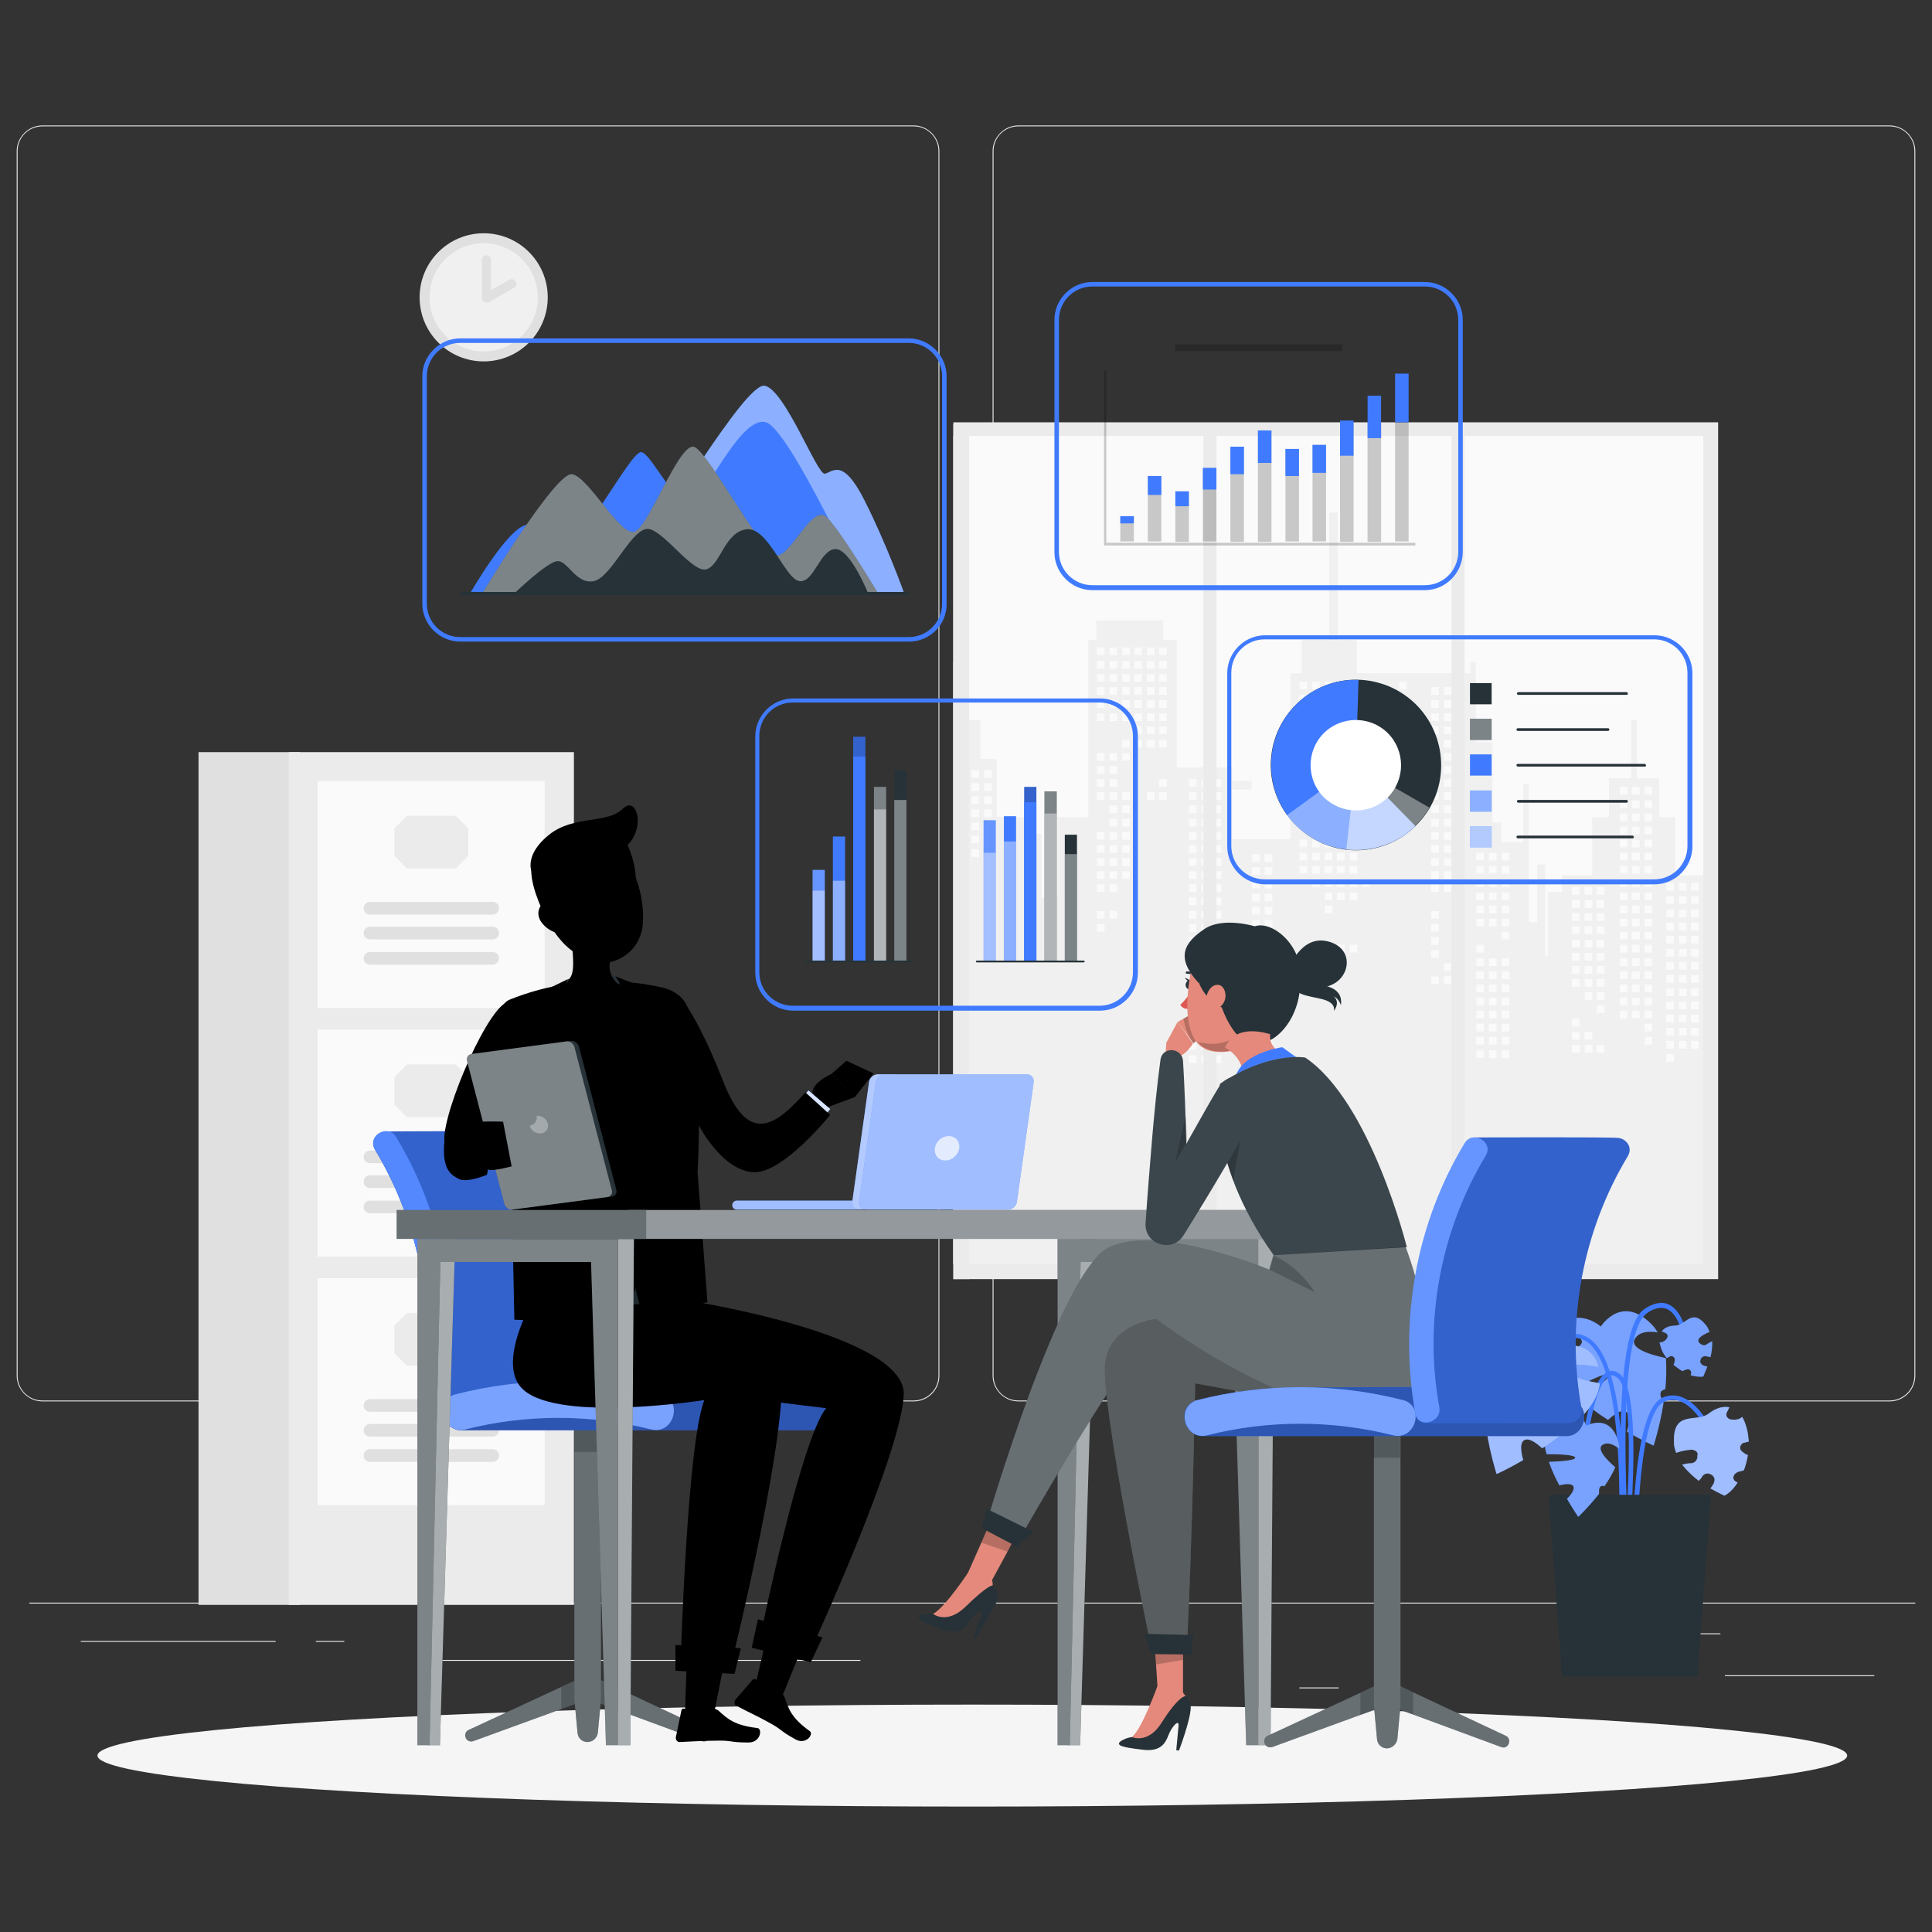<?xml version="1.0" encoding="utf-8"?>
<!-- Generator: Adobe Illustrator 27.3.1, SVG Export Plug-In . SVG Version: 6.00 Build 0)  -->
<svg version="1.1" id="Chart_1" xmlns="http://www.w3.org/2000/svg" xmlns:xlink="http://www.w3.org/1999/xlink" x="0px" y="0px"
	 viewBox="0 0 428.2 428.2" style="enable-background:new 0 0 428.2 428.2;" xml:space="preserve">
<rect x="0" y="0" width="428.2" height="428.2" fill="#333333" stroke="none"/>
<style type="text/css">
	.st0{fill:#EBEBEB;}
	.st1{fill:#FAFAFA;}
	.st2{fill:#F0F0F0;}
	.st3{fill:#E0E0E0;}
	.st4{fill:#F5F5F5;}
	.st5{fill:#407BFF;}
	.st6{opacity:0.3;fill:#FFFFFF;enable-background:new    ;}
	.st7{fill:#263238;}
	.st8{opacity:0.5;fill:#FFFFFF;enable-background:new    ;}
	.st9{opacity:0.3;fill:#FFFFFF;}
	.st10{opacity:0.2;}
	.st11{opacity:0.1;}
	.st12{fill:#FFFFFF;}
	.st13{opacity:0.3;}
	.st14{opacity:0;}
	.st15{opacity:0.8;fill:#FFFFFF;}
	.st16{opacity:0.4;}
	.st17{opacity:0.5;}
	.st18{opacity:0.8;}
	.st19{opacity:0.2;enable-background:new    ;}
	.st20{opacity:0.4;fill:#FFFFFF;}
	.st21{opacity:0.5;fill:#FFFFFF;}
	.st22{opacity:0.6;fill:#FFFFFF;}
	.st23{opacity:0.7;fill:#FFFFFF;}
	.st24{fill:#E4897B;}
	.st25{opacity:0.4;fill:#FFFFFF;enable-background:new    ;}
	.st26{opacity:0.3;enable-background:new    ;}
	.st27{fill:#DE5753;}
	.st28{opacity:0.1;fill:#FFFFFF;enable-background:new    ;}
	.st29{opacity:0.1;fill:#FFFFFF;}
	.st30{opacity:0.2;fill:#FFFFFF;}
</style>
<g>
	<rect x="6.5" y="355.2" class="st0" width="418" height="0.2"/>
	<rect x="382.3" y="371.3" class="st0" width="33.1" height="0.2"/>
	<rect x="288" y="374" class="st0" width="8.7" height="0.2"/>
	<rect x="362.1" y="362" class="st0" width="19.2" height="0.2"/>
	<rect x="17.9" y="363.7" class="st0" width="43.2" height="0.2"/>
	<rect x="70" y="363.7" class="st0" width="6.3" height="0.2"/>
	<rect x="97" y="367.9" class="st0" width="93.7" height="0.2"/>
	<path class="st0" d="M202.5,310.6H9.4c-3.1,0-5.7-2.6-5.7-5.7V33.5c0-3.1,2.6-5.7,5.7-5.7h193.1c3.1,0,5.7,2.6,5.7,5.7v271.4
		C208.2,308.1,205.6,310.6,202.5,310.6z M9.4,28c-3,0-5.5,2.4-5.5,5.5v271.4c0,3,2.4,5.5,5.5,5.5h193.1c3,0,5.5-2.4,5.5-5.5V33.5
		c0-3-2.4-5.5-5.5-5.5H9.4z"/>
	<path class="st0" d="M418.8,310.6H225.7c-3.1,0-5.7-2.6-5.7-5.7V33.5c0-3.1,2.6-5.7,5.7-5.7h193.1c3.1,0,5.7,2.6,5.7,5.7v271.4
		C424.5,308.1,421.9,310.6,418.8,310.6z M225.7,28c-3,0-5.5,2.4-5.5,5.5v271.4c0,3,2.4,5.5,5.5,5.5h193.1c3,0,5.5-2.4,5.5-5.5V33.5
		c0-3-2.4-5.5-5.5-5.5H225.7z"/>
	<g>
		<rect x="211.3" y="93.6" class="st0" width="169.5" height="189.9"/>
		<rect x="211.3" y="96.6" class="st1" width="166.2" height="183.5"/>
		<g>
			<polygon class="st2" points="371.3,194 371.3,181.1 367.7,181.1 367.7,172.5 362.8,172.5 362.8,159.6 361.5,159.6 361.5,172.5 
				356.6,172.5 356.6,181.1 352.9,181.1 352.9,194 346.2,194 346.2,197.7 343.1,197.7 343.1,211.8 342.5,211.8 342.5,191.6 
				340.7,191.6 340.7,204.4 338.8,204.4 338.8,173.7 337.6,173.7 337.6,186.6 332.7,186.6 332.7,182.3 330.8,182.3 330.8,164.5 
				327.1,164.5 327.1,146.7 325.9,146.7 325.9,149.2 300.7,149.2 300.7,141.8 296.5,141.8 296.5,113.6 294.6,113.6 294.6,141.8 
				288.5,141.8 288.5,149.2 286,149.2 286,186 273.1,186 273.1,175 277.4,175 277.4,173.1 273.1,173.1 273.1,170.1 260.8,170.1 
				260.8,141.8 257.8,141.8 257.8,137.5 243,137.5 243,141.8 241.2,141.8 241.2,181.1 234.4,181.1 234.4,198.9 230.8,198.9 
				230.8,184.8 227.7,184.8 227.7,181.1 220.9,181.1 220.9,168.2 217.3,168.2 217.3,159.6 213,159.6 213,146.7 211.3,146.7 
				211.3,280.1 377.5,280.1 377.5,194 			"/>
			<g>
				<rect x="310.1" y="151.1" class="st1" width="1.7" height="1.7"/>
				<rect x="310.1" y="154" class="st1" width="1.7" height="1.7"/>
				<rect x="310.1" y="165.7" class="st1" width="1.7" height="1.7"/>
				<rect x="310.1" y="168.6" class="st1" width="1.7" height="1.7"/>
				<rect x="310.1" y="171.5" class="st1" width="1.7" height="1.7"/>
				<rect x="310.1" y="180.3" class="st1" width="1.7" height="1.7"/>
				<rect x="310.1" y="183.2" class="st1" width="1.7" height="1.7"/>
				<rect x="307.4" y="162.8" class="st1" width="1.7" height="1.7"/>
				<rect x="307.4" y="165.7" class="st1" width="1.7" height="1.7"/>
				<rect x="307.4" y="168.6" class="st1" width="1.7" height="1.7"/>
				<rect x="307.4" y="171.5" class="st1" width="1.7" height="1.7"/>
				<rect x="307.4" y="174.4" class="st1" width="1.7" height="1.7"/>
				<rect x="307.4" y="180.3" class="st1" width="1.7" height="1.7"/>
				<rect x="307.4" y="183.2" class="st1" width="1.7" height="1.7"/>
				<rect x="304.6" y="151.1" class="st1" width="1.7" height="1.7"/>
				<rect x="304.6" y="154" class="st1" width="1.7" height="1.7"/>
				<rect x="304.6" y="156.9" class="st1" width="1.7" height="1.7"/>
				<rect x="304.6" y="159.9" class="st1" width="1.7" height="1.7"/>
				<rect x="304.6" y="162.8" class="st1" width="1.7" height="1.7"/>
				<rect x="304.6" y="165.7" class="st1" width="1.7" height="1.7"/>
				<rect x="304.6" y="168.6" class="st1" width="1.7" height="1.7"/>
				<rect x="304.6" y="171.5" class="st1" width="1.7" height="1.7"/>
				<rect x="304.6" y="174.4" class="st1" width="1.7" height="1.7"/>
				<rect x="304.6" y="177.4" class="st1" width="1.7" height="1.7"/>
				<rect x="304.6" y="183.2" class="st1" width="1.7" height="1.7"/>
				<rect x="301.9" y="151.1" class="st1" width="1.7" height="1.7"/>
				<rect x="301.9" y="154" class="st1" width="1.7" height="1.7"/>
				<rect x="301.9" y="156.9" class="st1" width="1.7" height="1.7"/>
				<rect x="301.9" y="159.9" class="st1" width="1.7" height="1.7"/>
				<rect x="301.9" y="162.8" class="st1" width="1.7" height="1.7"/>
				<rect x="301.9" y="165.7" class="st1" width="1.7" height="1.7"/>
				<rect x="301.9" y="168.6" class="st1" width="1.7" height="1.7"/>
				<rect x="301.9" y="194.9" class="st1" width="1.7" height="1.7"/>
				<rect x="299.1" y="151.1" class="st1" width="1.7" height="1.7"/>
				<rect x="299.1" y="154" class="st1" width="1.7" height="1.7"/>
				<rect x="299.1" y="156.9" class="st1" width="1.7" height="1.7"/>
				<rect x="299.1" y="159.9" class="st1" width="1.7" height="1.7"/>
				<rect x="299.1" y="162.8" class="st1" width="1.7" height="1.7"/>
				<rect x="299.1" y="165.7" class="st1" width="1.7" height="1.7"/>
				<rect x="299.1" y="168.6" class="st1" width="1.7" height="1.7"/>
				<rect x="299.1" y="171.5" class="st1" width="1.7" height="1.7"/>
				<rect x="299.1" y="189" class="st1" width="1.7" height="1.7"/>
				<rect x="299.1" y="191.9" class="st1" width="1.7" height="1.7"/>
				<rect x="299.1" y="194.9" class="st1" width="1.7" height="1.7"/>
				<rect x="299.1" y="197.8" class="st1" width="1.7" height="1.7"/>
				<rect x="299.1" y="209.4" class="st1" width="1.7" height="1.7"/>
				<rect x="296.3" y="151.1" class="st1" width="1.7" height="1.7"/>
				<rect x="296.3" y="154" class="st1" width="1.7" height="1.7"/>
				<rect x="296.3" y="156.9" class="st1" width="1.7" height="1.7"/>
				<rect x="296.3" y="159.9" class="st1" width="1.7" height="1.7"/>
				<rect x="296.3" y="162.8" class="st1" width="1.7" height="1.7"/>
				<rect x="296.3" y="165.7" class="st1" width="1.7" height="1.7"/>
				<rect x="296.3" y="168.6" class="st1" width="1.7" height="1.7"/>
				<rect x="296.3" y="171.5" class="st1" width="1.7" height="1.7"/>
				<rect x="296.3" y="174.4" class="st1" width="1.7" height="1.7"/>
				<rect x="296.3" y="177.4" class="st1" width="1.7" height="1.7"/>
				<rect x="296.3" y="186.1" class="st1" width="1.7" height="1.7"/>
				<rect x="296.3" y="189" class="st1" width="1.7" height="1.7"/>
				<rect x="296.3" y="191.9" class="st1" width="1.7" height="1.7"/>
				<rect x="296.3" y="194.9" class="st1" width="1.7" height="1.7"/>
				<rect x="296.3" y="197.8" class="st1" width="1.7" height="1.7"/>
				<rect x="296.3" y="209.4" class="st1" width="1.7" height="1.7"/>
				<rect x="293.6" y="151.1" class="st1" width="1.7" height="1.7"/>
				<rect x="293.6" y="154" class="st1" width="1.7" height="1.7"/>
				<rect x="293.6" y="156.9" class="st1" width="1.7" height="1.7"/>
				<rect x="293.6" y="159.9" class="st1" width="1.7" height="1.7"/>
				<rect x="293.6" y="162.8" class="st1" width="1.7" height="1.7"/>
				<rect x="293.6" y="165.7" class="st1" width="1.7" height="1.7"/>
				<rect x="293.6" y="168.6" class="st1" width="1.7" height="1.7"/>
				<rect x="293.6" y="171.5" class="st1" width="1.7" height="1.7"/>
				<rect x="293.6" y="174.4" class="st1" width="1.7" height="1.7"/>
				<rect x="293.6" y="177.4" class="st1" width="1.7" height="1.7"/>
				<rect x="293.6" y="180.3" class="st1" width="1.7" height="1.7"/>
				<rect x="293.6" y="183.2" class="st1" width="1.7" height="1.7"/>
				<rect x="293.6" y="186.1" class="st1" width="1.7" height="1.7"/>
				<rect x="293.6" y="189" class="st1" width="1.7" height="1.7"/>
				<rect x="293.6" y="191.9" class="st1" width="1.7" height="1.7"/>
				<rect x="293.6" y="194.9" class="st1" width="1.7" height="1.7"/>
				<rect x="293.6" y="197.8" class="st1" width="1.7" height="1.7"/>
				<rect x="293.6" y="200.7" class="st1" width="1.7" height="1.7"/>
				<rect x="290.8" y="151.1" class="st1" width="1.7" height="1.7"/>
				<rect x="290.8" y="154" class="st1" width="1.7" height="1.7"/>
				<rect x="290.8" y="156.9" class="st1" width="1.7" height="1.7"/>
				<rect x="290.8" y="159.9" class="st1" width="1.7" height="1.7"/>
				<rect x="290.8" y="162.8" class="st1" width="1.7" height="1.7"/>
				<rect x="290.8" y="165.7" class="st1" width="1.7" height="1.7"/>
				<rect x="290.8" y="168.6" class="st1" width="1.7" height="1.7"/>
				<rect x="290.8" y="171.5" class="st1" width="1.7" height="1.7"/>
				<rect x="290.8" y="174.4" class="st1" width="1.7" height="1.7"/>
				<rect x="290.8" y="177.4" class="st1" width="1.7" height="1.7"/>
				<rect x="290.8" y="186.1" class="st1" width="1.7" height="1.7"/>
				<rect x="290.8" y="189" class="st1" width="1.7" height="1.7"/>
				<rect x="290.8" y="191.9" class="st1" width="1.7" height="1.7"/>
				<rect x="290.8" y="194.9" class="st1" width="1.7" height="1.7"/>
				<rect x="288" y="151.1" class="st1" width="1.7" height="1.7"/>
				<rect x="288" y="154" class="st1" width="1.7" height="1.7"/>
				<rect x="288" y="156.9" class="st1" width="1.7" height="1.7"/>
				<rect x="288" y="159.9" class="st1" width="1.7" height="1.7"/>
				<rect x="288" y="162.8" class="st1" width="1.7" height="1.7"/>
				<rect x="288" y="165.7" class="st1" width="1.7" height="1.7"/>
				<rect x="288" y="168.6" class="st1" width="1.7" height="1.7"/>
				<rect x="288" y="171.5" class="st1" width="1.7" height="1.7"/>
				<rect x="288" y="174.4" class="st1" width="1.7" height="1.7"/>
				<rect x="288" y="177.4" class="st1" width="1.7" height="1.7"/>
				<rect x="288" y="186.1" class="st1" width="1.7" height="1.7"/>
				<rect x="288" y="189" class="st1" width="1.7" height="1.7"/>
				<rect x="288" y="191.9" class="st1" width="1.7" height="1.7"/>
				<rect x="256.9" y="143.5" class="st1" width="1.7" height="1.7"/>
				<rect x="256.9" y="146.5" class="st1" width="1.7" height="1.7"/>
				<rect x="256.9" y="149.4" class="st1" width="1.7" height="1.7"/>
				<rect x="256.9" y="152.3" class="st1" width="1.7" height="1.7"/>
				<rect x="256.9" y="155.2" class="st1" width="1.7" height="1.7"/>
				<rect x="256.9" y="158.1" class="st1" width="1.7" height="1.7"/>
				<rect x="256.9" y="161" class="st1" width="1.7" height="1.7"/>
				<rect x="256.9" y="164" class="st1" width="1.7" height="1.7"/>
				<rect x="256.9" y="172.7" class="st1" width="1.7" height="1.7"/>
				<rect x="256.9" y="175.6" class="st1" width="1.7" height="1.7"/>
				<rect x="254.2" y="143.5" class="st1" width="1.7" height="1.7"/>
				<rect x="254.2" y="146.5" class="st1" width="1.7" height="1.7"/>
				<rect x="254.2" y="149.4" class="st1" width="1.7" height="1.7"/>
				<rect x="254.2" y="152.3" class="st1" width="1.7" height="1.7"/>
				<rect x="254.2" y="155.2" class="st1" width="1.7" height="1.7"/>
				<rect x="254.2" y="158.1" class="st1" width="1.7" height="1.7"/>
				<rect x="254.2" y="161" class="st1" width="1.7" height="1.7"/>
				<rect x="254.2" y="164" class="st1" width="1.7" height="1.7"/>
				<rect x="254.2" y="175.6" class="st1" width="1.7" height="1.7"/>
				<rect x="251.4" y="143.5" class="st1" width="1.7" height="1.7"/>
				<rect x="251.4" y="146.5" class="st1" width="1.7" height="1.7"/>
				<rect x="251.4" y="149.4" class="st1" width="1.7" height="1.7"/>
				<rect x="251.4" y="152.3" class="st1" width="1.7" height="1.7"/>
				<rect x="251.4" y="155.2" class="st1" width="1.7" height="1.7"/>
				<rect x="251.4" y="158.1" class="st1" width="1.7" height="1.7"/>
				<rect x="251.4" y="161" class="st1" width="1.7" height="1.7"/>
				<rect x="251.4" y="164" class="st1" width="1.7" height="1.7"/>
				<rect x="248.7" y="143.5" class="st1" width="1.7" height="1.7"/>
				<rect x="248.7" y="146.5" class="st1" width="1.7" height="1.7"/>
				<rect x="248.7" y="149.4" class="st1" width="1.7" height="1.7"/>
				<rect x="248.7" y="152.3" class="st1" width="1.7" height="1.7"/>
				<rect x="248.7" y="155.2" class="st1" width="1.7" height="1.7"/>
				<rect x="248.7" y="158.1" class="st1" width="1.7" height="1.7"/>
				<rect x="248.7" y="164" class="st1" width="1.7" height="1.7"/>
				<rect x="248.7" y="166.9" class="st1" width="1.7" height="1.7"/>
				<rect x="248.7" y="175.6" class="st1" width="1.7" height="1.7"/>
				<rect x="248.7" y="178.5" class="st1" width="1.7" height="1.7"/>
				<rect x="248.7" y="181.5" class="st1" width="1.7" height="1.7"/>
				<rect x="248.7" y="184.4" class="st1" width="1.7" height="1.7"/>
				<rect x="248.7" y="187.3" class="st1" width="1.7" height="1.7"/>
				<rect x="248.7" y="190.2" class="st1" width="1.7" height="1.7"/>
				<rect x="248.7" y="193.1" class="st1" width="1.7" height="1.7"/>
				<rect x="245.9" y="143.5" class="st1" width="1.7" height="1.7"/>
				<rect x="245.9" y="146.5" class="st1" width="1.7" height="1.7"/>
				<rect x="245.9" y="149.4" class="st1" width="1.7" height="1.7"/>
				<rect x="245.9" y="152.3" class="st1" width="1.7" height="1.7"/>
				<rect x="245.9" y="155.2" class="st1" width="1.7" height="1.7"/>
				<rect x="245.9" y="158.1" class="st1" width="1.7" height="1.7"/>
				<rect x="245.9" y="166.9" class="st1" width="1.7" height="1.7"/>
				<rect x="245.9" y="169.8" class="st1" width="1.7" height="1.7"/>
				<rect x="245.9" y="172.7" class="st1" width="1.7" height="1.7"/>
				<rect x="245.9" y="175.6" class="st1" width="1.7" height="1.7"/>
				<rect x="245.9" y="178.5" class="st1" width="1.7" height="1.7"/>
				<rect x="245.9" y="181.5" class="st1" width="1.7" height="1.7"/>
				<rect x="245.9" y="184.4" class="st1" width="1.7" height="1.7"/>
				<rect x="245.9" y="187.3" class="st1" width="1.7" height="1.7"/>
				<rect x="245.9" y="190.2" class="st1" width="1.7" height="1.7"/>
				<rect x="245.9" y="193.1" class="st1" width="1.7" height="1.7"/>
				<rect x="245.9" y="196" class="st1" width="1.7" height="1.7"/>
				<rect x="245.9" y="201.9" class="st1" width="1.7" height="1.7"/>
				<rect x="243.1" y="143.5" class="st1" width="1.7" height="1.7"/>
				<rect x="243.1" y="146.5" class="st1" width="1.7" height="1.7"/>
				<rect x="243.1" y="149.4" class="st1" width="1.7" height="1.7"/>
				<rect x="243.1" y="152.3" class="st1" width="1.7" height="1.7"/>
				<rect x="243.1" y="155.2" class="st1" width="1.7" height="1.7"/>
				<rect x="243.1" y="158.1" class="st1" width="1.7" height="1.7"/>
				<rect x="243.1" y="166.9" class="st1" width="1.7" height="1.7"/>
				<rect x="243.1" y="169.8" class="st1" width="1.7" height="1.7"/>
				<rect x="243.1" y="172.7" class="st1" width="1.7" height="1.7"/>
				<rect x="243.1" y="175.6" class="st1" width="1.7" height="1.7"/>
				<rect x="243.1" y="184.4" class="st1" width="1.7" height="1.7"/>
				<rect x="243.1" y="187.3" class="st1" width="1.7" height="1.7"/>
				<rect x="243.1" y="190.2" class="st1" width="1.7" height="1.7"/>
				<rect x="243.1" y="193.1" class="st1" width="1.7" height="1.7"/>
				<rect x="243.1" y="196" class="st1" width="1.7" height="1.7"/>
				<rect x="243.1" y="201.9" class="st1" width="1.7" height="1.7"/>
				<rect x="243.1" y="204.8" class="st1" width="1.7" height="1.7"/>
				<rect x="218.1" y="170.7" class="st1" width="1.7" height="1.7"/>
				<rect x="218.1" y="173.6" class="st1" width="1.7" height="1.7"/>
				<rect x="218.1" y="176.5" class="st1" width="1.7" height="1.7"/>
				<rect x="218.1" y="179.4" class="st1" width="1.7" height="1.7"/>
				<rect x="218.1" y="182.3" class="st1" width="1.7" height="1.7"/>
				<rect x="218.1" y="185.2" class="st1" width="1.7" height="1.7"/>
				<rect x="218.1" y="188.2" class="st1" width="1.7" height="1.7"/>
				<rect x="218.1" y="196.9" class="st1" width="1.7" height="1.7"/>
				<rect x="218.1" y="199.8" class="st1" width="1.7" height="1.7"/>
				<rect x="218.1" y="202.7" class="st1" width="1.7" height="1.7"/>
				<rect x="215.3" y="170.7" class="st1" width="1.7" height="1.7"/>
				<rect x="215.3" y="173.6" class="st1" width="1.7" height="1.7"/>
				<rect x="215.3" y="176.5" class="st1" width="1.7" height="1.7"/>
				<rect x="215.3" y="179.4" class="st1" width="1.7" height="1.7"/>
				<rect x="215.3" y="182.3" class="st1" width="1.7" height="1.7"/>
				<rect x="215.3" y="185.2" class="st1" width="1.7" height="1.7"/>
				<rect x="215.3" y="188.2" class="st1" width="1.7" height="1.7"/>
				<rect x="211.8" y="170.7" class="st1" width="2.5" height="1.7"/>
				<rect x="211.8" y="173.6" class="st1" width="2.5" height="1.7"/>
				<rect x="211.8" y="176.5" class="st1" width="2.5" height="1.7"/>
				<rect x="211.8" y="179.4" class="st1" width="2.5" height="1.7"/>
				<rect x="211.8" y="182.3" class="st1" width="2.5" height="1.7"/>
				<rect x="211.8" y="185.2" class="st1" width="2.5" height="1.7"/>
				<rect x="211.8" y="188.2" class="st1" width="2.5" height="1.7"/>
				<rect x="364.5" y="174.4" class="st1" width="1.7" height="1.7"/>
				<rect x="364.5" y="177.4" class="st1" width="1.7" height="1.7"/>
				<rect x="364.5" y="180.3" class="st1" width="1.7" height="1.7"/>
				<rect x="364.5" y="183.2" class="st1" width="1.7" height="1.7"/>
				<rect x="364.5" y="186.1" class="st1" width="1.7" height="1.7"/>
				<rect x="364.5" y="189" class="st1" width="1.7" height="1.7"/>
				<rect x="364.5" y="191.9" class="st1" width="1.7" height="1.7"/>
				<rect x="364.5" y="194.9" class="st1" width="1.7" height="1.7"/>
				<rect x="364.5" y="197.8" class="st1" width="1.7" height="1.7"/>
				<rect x="364.5" y="200.7" class="st1" width="1.7" height="1.7"/>
				<rect x="364.5" y="203.6" class="st1" width="1.7" height="1.7"/>
				<rect x="364.5" y="206.5" class="st1" width="1.7" height="1.7"/>
				<rect x="364.5" y="209.4" class="st1" width="1.7" height="1.7"/>
				<rect x="364.5" y="212.4" class="st1" width="1.7" height="1.7"/>
				<rect x="364.5" y="215.3" class="st1" width="1.7" height="1.7"/>
				<rect x="364.5" y="218.2" class="st1" width="1.7" height="1.7"/>
				<rect x="364.5" y="221.1" class="st1" width="1.7" height="1.7"/>
				<rect x="364.5" y="224" class="st1" width="1.7" height="1.7"/>
				<rect x="364.5" y="226.9" class="st1" width="1.7" height="1.7"/>
				<rect x="364.5" y="229.8" class="st1" width="1.7" height="1.7"/>
				<rect x="361.7" y="174.4" class="st1" width="1.7" height="1.7"/>
				<rect x="361.7" y="177.4" class="st1" width="1.7" height="1.7"/>
				<rect x="361.7" y="180.3" class="st1" width="1.7" height="1.7"/>
				<rect x="361.7" y="183.2" class="st1" width="1.7" height="1.7"/>
				<rect x="361.7" y="186.1" class="st1" width="1.7" height="1.7"/>
				<rect x="361.7" y="189" class="st1" width="1.7" height="1.7"/>
				<rect x="361.7" y="191.9" class="st1" width="1.7" height="1.7"/>
				<rect x="361.7" y="194.9" class="st1" width="1.7" height="1.7"/>
				<rect x="361.7" y="197.8" class="st1" width="1.7" height="1.7"/>
				<rect x="361.7" y="200.7" class="st1" width="1.7" height="1.7"/>
				<rect x="361.7" y="203.6" class="st1" width="1.7" height="1.7"/>
				<rect x="361.7" y="206.5" class="st1" width="1.7" height="1.7"/>
				<rect x="361.7" y="209.4" class="st1" width="1.7" height="1.7"/>
				<rect x="361.7" y="212.4" class="st1" width="1.7" height="1.7"/>
				<rect x="361.7" y="215.3" class="st1" width="1.7" height="1.7"/>
				<rect x="361.7" y="218.2" class="st1" width="1.7" height="1.7"/>
				<rect x="361.7" y="221.1" class="st1" width="1.7" height="1.7"/>
				<rect x="361.7" y="224" class="st1" width="1.7" height="1.7"/>
				<rect x="359" y="174.4" class="st1" width="1.7" height="1.7"/>
				<rect x="359" y="177.4" class="st1" width="1.7" height="1.7"/>
				<rect x="359" y="180.3" class="st1" width="1.7" height="1.7"/>
				<rect x="359" y="183.2" class="st1" width="1.7" height="1.7"/>
				<rect x="359" y="186.1" class="st1" width="1.7" height="1.7"/>
				<rect x="359" y="189" class="st1" width="1.7" height="1.7"/>
				<rect x="359" y="191.9" class="st1" width="1.7" height="1.7"/>
				<rect x="359" y="194.9" class="st1" width="1.7" height="1.7"/>
				<rect x="359" y="197.8" class="st1" width="1.7" height="1.7"/>
				<rect x="359" y="200.7" class="st1" width="1.7" height="1.7"/>
				<rect x="359" y="203.6" class="st1" width="1.7" height="1.7"/>
				<rect x="359" y="206.5" class="st1" width="1.7" height="1.7"/>
				<rect x="359" y="209.4" class="st1" width="1.7" height="1.7"/>
				<rect x="359" y="212.4" class="st1" width="1.7" height="1.7"/>
				<rect x="359" y="215.3" class="st1" width="1.7" height="1.7"/>
				<rect x="359" y="218.2" class="st1" width="1.7" height="1.7"/>
				<rect x="359" y="221.1" class="st1" width="1.7" height="1.7"/>
				<rect x="359" y="224" class="st1" width="1.7" height="1.7"/>
				<rect x="374.8" y="195.7" class="st1" width="1.7" height="1.7"/>
				<rect x="374.8" y="198.6" class="st1" width="1.7" height="1.7"/>
				<rect x="374.8" y="201.6" class="st1" width="1.7" height="1.7"/>
				<rect x="374.8" y="204.5" class="st1" width="1.7" height="1.7"/>
				<rect x="374.8" y="207.4" class="st1" width="1.7" height="1.7"/>
				<rect x="374.8" y="210.3" class="st1" width="1.7" height="1.7"/>
				<rect x="374.8" y="213.2" class="st1" width="1.7" height="1.7"/>
				<rect x="374.8" y="216.1" class="st1" width="1.7" height="1.7"/>
				<rect x="374.8" y="219.1" class="st1" width="1.7" height="1.7"/>
				<rect x="374.8" y="222" class="st1" width="1.7" height="1.7"/>
				<rect x="374.8" y="224.9" class="st1" width="1.7" height="1.7"/>
				<rect x="374.8" y="227.8" class="st1" width="1.7" height="1.7"/>
				<rect x="374.8" y="230.7" class="st1" width="1.7" height="1.7"/>
				<rect x="372.1" y="195.7" class="st1" width="1.7" height="1.7"/>
				<rect x="372.1" y="198.6" class="st1" width="1.7" height="1.7"/>
				<rect x="372.1" y="201.6" class="st1" width="1.7" height="1.7"/>
				<rect x="372.1" y="204.5" class="st1" width="1.7" height="1.7"/>
				<rect x="372.1" y="207.4" class="st1" width="1.7" height="1.7"/>
				<rect x="372.1" y="210.3" class="st1" width="1.7" height="1.7"/>
				<rect x="372.1" y="213.2" class="st1" width="1.7" height="1.7"/>
				<rect x="372.1" y="216.1" class="st1" width="1.7" height="1.7"/>
				<rect x="372.1" y="219.1" class="st1" width="1.7" height="1.7"/>
				<rect x="372.1" y="222" class="st1" width="1.7" height="1.7"/>
				<rect x="372.1" y="224.9" class="st1" width="1.7" height="1.7"/>
				<rect x="372.1" y="227.8" class="st1" width="1.7" height="1.7"/>
				<rect x="372.1" y="230.7" class="st1" width="1.7" height="1.7"/>
				<rect x="369.3" y="195.7" class="st1" width="1.7" height="1.7"/>
				<rect x="369.3" y="198.6" class="st1" width="1.7" height="1.7"/>
				<rect x="369.3" y="201.6" class="st1" width="1.7" height="1.7"/>
				<rect x="369.3" y="204.5" class="st1" width="1.7" height="1.7"/>
				<rect x="369.3" y="207.4" class="st1" width="1.7" height="1.7"/>
				<rect x="369.3" y="210.3" class="st1" width="1.7" height="1.7"/>
				<rect x="369.3" y="213.2" class="st1" width="1.7" height="1.7"/>
				<rect x="369.3" y="216.1" class="st1" width="1.7" height="1.7"/>
				<rect x="369.3" y="219.1" class="st1" width="1.7" height="1.7"/>
				<rect x="369.3" y="222" class="st1" width="1.7" height="1.7"/>
				<rect x="369.3" y="224.9" class="st1" width="1.7" height="1.7"/>
				<rect x="369.3" y="227.8" class="st1" width="1.7" height="1.7"/>
				<rect x="369.3" y="230.7" class="st1" width="1.7" height="1.7"/>
				<rect x="369.3" y="233.6" class="st1" width="1.7" height="1.7"/>
				<rect x="353.9" y="196.6" class="st1" width="1.7" height="1.7"/>
				<rect x="353.9" y="199.5" class="st1" width="1.7" height="1.7"/>
				<rect x="353.9" y="202.4" class="st1" width="1.7" height="1.7"/>
				<rect x="353.9" y="205.3" class="st1" width="1.7" height="1.7"/>
				<rect x="353.9" y="208.3" class="st1" width="1.7" height="1.7"/>
				<rect x="353.9" y="211.2" class="st1" width="1.7" height="1.7"/>
				<rect x="353.9" y="214.1" class="st1" width="1.7" height="1.7"/>
				<rect x="353.9" y="217" class="st1" width="1.7" height="1.7"/>
				<rect x="353.9" y="219.9" class="st1" width="1.7" height="1.7"/>
				<rect x="353.9" y="222.8" class="st1" width="1.7" height="1.7"/>
				<rect x="353.9" y="231.6" class="st1" width="1.7" height="1.7"/>
				<rect x="351.2" y="196.6" class="st1" width="1.7" height="1.7"/>
				<rect x="351.2" y="199.5" class="st1" width="1.7" height="1.7"/>
				<rect x="351.2" y="202.4" class="st1" width="1.7" height="1.7"/>
				<rect x="351.2" y="205.3" class="st1" width="1.7" height="1.7"/>
				<rect x="351.2" y="208.3" class="st1" width="1.7" height="1.7"/>
				<rect x="351.2" y="211.2" class="st1" width="1.7" height="1.7"/>
				<rect x="351.2" y="214.1" class="st1" width="1.7" height="1.7"/>
				<rect x="351.2" y="217" class="st1" width="1.7" height="1.7"/>
				<rect x="351.2" y="219.9" class="st1" width="1.7" height="1.7"/>
				<rect x="351.2" y="228.7" class="st1" width="1.7" height="1.7"/>
				<rect x="351.2" y="231.6" class="st1" width="1.7" height="1.7"/>
				<rect x="348.4" y="196.6" class="st1" width="1.7" height="1.7"/>
				<rect x="348.4" y="199.5" class="st1" width="1.7" height="1.7"/>
				<rect x="348.4" y="202.4" class="st1" width="1.7" height="1.7"/>
				<rect x="348.4" y="205.3" class="st1" width="1.7" height="1.7"/>
				<rect x="348.4" y="208.3" class="st1" width="1.7" height="1.7"/>
				<rect x="348.4" y="211.2" class="st1" width="1.7" height="1.7"/>
				<rect x="348.4" y="214.1" class="st1" width="1.7" height="1.7"/>
				<rect x="348.4" y="217" class="st1" width="1.7" height="1.7"/>
				<rect x="348.4" y="225.8" class="st1" width="1.7" height="1.7"/>
				<rect x="348.4" y="228.7" class="st1" width="1.7" height="1.7"/>
				<rect x="348.4" y="231.6" class="st1" width="1.7" height="1.7"/>
				<rect x="322.7" y="152.3" class="st1" width="1.7" height="1.7"/>
				<rect x="322.7" y="155.2" class="st1" width="1.7" height="1.7"/>
				<rect x="322.7" y="158.1" class="st1" width="1.7" height="1.7"/>
				<rect x="322.7" y="161" class="st1" width="1.7" height="1.7"/>
				<rect x="322.7" y="164" class="st1" width="1.7" height="1.7"/>
				<rect x="322.7" y="166.9" class="st1" width="1.7" height="1.7"/>
				<rect x="322.7" y="169.8" class="st1" width="1.7" height="1.7"/>
				<rect x="322.7" y="172.7" class="st1" width="1.7" height="1.7"/>
				<rect x="322.7" y="175.6" class="st1" width="1.7" height="1.7"/>
				<rect x="322.7" y="178.5" class="st1" width="1.7" height="1.7"/>
				<rect x="322.7" y="181.5" class="st1" width="1.7" height="1.7"/>
				<rect x="322.7" y="184.4" class="st1" width="1.7" height="1.7"/>
				<rect x="322.7" y="187.3" class="st1" width="1.7" height="1.7"/>
				<rect x="322.7" y="190.2" class="st1" width="1.7" height="1.7"/>
				<rect x="322.7" y="193.1" class="st1" width="1.7" height="1.7"/>
				<rect x="322.7" y="196" class="st1" width="1.7" height="1.7"/>
				<rect x="322.7" y="198.9" class="st1" width="1.7" height="1.7"/>
				<rect x="322.7" y="204.8" class="st1" width="1.7" height="1.7"/>
				<rect x="322.7" y="207.7" class="st1" width="1.7" height="1.7"/>
				<rect x="322.7" y="210.6" class="st1" width="1.7" height="1.7"/>
				<rect x="322.7" y="213.5" class="st1" width="1.7" height="1.7"/>
				<rect x="322.7" y="216.4" class="st1" width="1.7" height="1.7"/>
				<rect x="320" y="152.3" class="st1" width="1.7" height="1.7"/>
				<rect x="320" y="155.2" class="st1" width="1.7" height="1.7"/>
				<rect x="320" y="158.1" class="st1" width="1.7" height="1.7"/>
				<rect x="320" y="161" class="st1" width="1.7" height="1.7"/>
				<rect x="320" y="164" class="st1" width="1.7" height="1.7"/>
				<rect x="320" y="166.9" class="st1" width="1.7" height="1.7"/>
				<rect x="320" y="169.8" class="st1" width="1.7" height="1.7"/>
				<rect x="320" y="172.7" class="st1" width="1.7" height="1.7"/>
				<rect x="320" y="175.6" class="st1" width="1.7" height="1.7"/>
				<rect x="320" y="178.5" class="st1" width="1.7" height="1.7"/>
				<rect x="320" y="181.5" class="st1" width="1.7" height="1.7"/>
				<rect x="320" y="184.4" class="st1" width="1.7" height="1.7"/>
				<rect x="320" y="187.3" class="st1" width="1.7" height="1.7"/>
				<rect x="320" y="190.2" class="st1" width="1.7" height="1.7"/>
				<rect x="320" y="193.1" class="st1" width="1.7" height="1.7"/>
				<rect x="320" y="196" class="st1" width="1.7" height="1.7"/>
				<rect x="320" y="213.5" class="st1" width="1.7" height="1.7"/>
				<rect x="320" y="216.4" class="st1" width="1.7" height="1.7"/>
				<rect x="317.2" y="152.3" class="st1" width="1.7" height="1.7"/>
				<rect x="317.2" y="155.2" class="st1" width="1.7" height="1.7"/>
				<rect x="317.2" y="158.1" class="st1" width="1.7" height="1.7"/>
				<rect x="317.2" y="161" class="st1" width="1.7" height="1.7"/>
				<rect x="317.2" y="164" class="st1" width="1.7" height="1.7"/>
				<rect x="317.2" y="166.9" class="st1" width="1.7" height="1.7"/>
				<rect x="317.2" y="169.8" class="st1" width="1.7" height="1.7"/>
				<rect x="317.2" y="172.7" class="st1" width="1.7" height="1.7"/>
				<rect x="317.2" y="175.6" class="st1" width="1.7" height="1.7"/>
				<rect x="317.2" y="178.5" class="st1" width="1.7" height="1.7"/>
				<rect x="317.2" y="181.5" class="st1" width="1.7" height="1.7"/>
				<rect x="317.2" y="184.4" class="st1" width="1.7" height="1.7"/>
				<rect x="317.2" y="187.3" class="st1" width="1.7" height="1.7"/>
				<rect x="317.2" y="190.2" class="st1" width="1.7" height="1.7"/>
				<rect x="317.2" y="193.1" class="st1" width="1.7" height="1.7"/>
				<rect x="317.2" y="196" class="st1" width="1.7" height="1.7"/>
				<rect x="317.2" y="201.9" class="st1" width="1.7" height="1.7"/>
				<rect x="317.2" y="204.8" class="st1" width="1.7" height="1.7"/>
				<rect x="317.2" y="207.7" class="st1" width="1.7" height="1.7"/>
				<rect x="317.2" y="210.6" class="st1" width="1.7" height="1.7"/>
				<rect x="317.2" y="216.4" class="st1" width="1.7" height="1.7"/>
				<rect x="332.8" y="189" class="st1" width="1.7" height="1.7"/>
				<rect x="332.8" y="191.9" class="st1" width="1.7" height="1.7"/>
				<rect x="332.8" y="194.9" class="st1" width="1.7" height="1.7"/>
				<rect x="332.8" y="197.8" class="st1" width="1.7" height="1.7"/>
				<rect x="332.8" y="200.7" class="st1" width="1.7" height="1.7"/>
				<rect x="332.8" y="203.6" class="st1" width="1.7" height="1.7"/>
				<rect x="332.8" y="206.5" class="st1" width="1.7" height="1.7"/>
				<rect x="332.8" y="212.4" class="st1" width="1.7" height="1.7"/>
				<rect x="332.8" y="215.3" class="st1" width="1.7" height="1.7"/>
				<rect x="332.8" y="218.2" class="st1" width="1.7" height="1.7"/>
				<rect x="332.8" y="221.1" class="st1" width="1.7" height="1.7"/>
				<rect x="332.8" y="224" class="st1" width="1.7" height="1.7"/>
				<rect x="332.8" y="226.9" class="st1" width="1.7" height="1.7"/>
				<rect x="332.8" y="229.8" class="st1" width="1.7" height="1.7"/>
				<rect x="332.8" y="232.8" class="st1" width="1.7" height="1.7"/>
				<rect x="330" y="189" class="st1" width="1.7" height="1.7"/>
				<rect x="330" y="191.9" class="st1" width="1.7" height="1.7"/>
				<rect x="330" y="194.9" class="st1" width="1.7" height="1.7"/>
				<rect x="330" y="197.8" class="st1" width="1.7" height="1.7"/>
				<rect x="330" y="200.7" class="st1" width="1.7" height="1.7"/>
				<rect x="330" y="203.6" class="st1" width="1.7" height="1.7"/>
				<rect x="330" y="212.4" class="st1" width="1.7" height="1.7"/>
				<rect x="330" y="215.3" class="st1" width="1.7" height="1.7"/>
				<rect x="330" y="218.2" class="st1" width="1.7" height="1.7"/>
				<rect x="330" y="221.1" class="st1" width="1.7" height="1.7"/>
				<rect x="330" y="224" class="st1" width="1.7" height="1.7"/>
				<rect x="330" y="226.9" class="st1" width="1.7" height="1.7"/>
				<rect x="330" y="229.8" class="st1" width="1.7" height="1.7"/>
				<rect x="330" y="232.8" class="st1" width="1.7" height="1.7"/>
				<rect x="327.2" y="189" class="st1" width="1.7" height="1.7"/>
				<rect x="327.2" y="191.9" class="st1" width="1.7" height="1.7"/>
				<rect x="327.2" y="194.9" class="st1" width="1.7" height="1.7"/>
				<rect x="327.2" y="197.8" class="st1" width="1.7" height="1.7"/>
				<rect x="327.2" y="200.7" class="st1" width="1.7" height="1.7"/>
				<rect x="327.2" y="203.6" class="st1" width="1.7" height="1.7"/>
				<rect x="327.2" y="209.4" class="st1" width="1.7" height="1.7"/>
				<rect x="327.2" y="212.4" class="st1" width="1.7" height="1.7"/>
				<rect x="327.2" y="215.3" class="st1" width="1.7" height="1.7"/>
				<rect x="327.2" y="218.2" class="st1" width="1.7" height="1.7"/>
				<rect x="327.2" y="221.1" class="st1" width="1.7" height="1.7"/>
				<rect x="327.2" y="224" class="st1" width="1.7" height="1.7"/>
				<rect x="327.2" y="226.9" class="st1" width="1.7" height="1.7"/>
				<rect x="327.2" y="229.8" class="st1" width="1.7" height="1.7"/>
				<rect x="327.2" y="232.8" class="st1" width="1.7" height="1.7"/>
				<rect x="269" y="172.7" class="st1" width="1.7" height="1.7"/>
				<rect x="269" y="175.6" class="st1" width="1.7" height="1.7"/>
				<rect x="269" y="178.5" class="st1" width="1.7" height="1.7"/>
				<rect x="269" y="181.5" class="st1" width="1.7" height="1.7"/>
				<rect x="269" y="184.4" class="st1" width="1.7" height="1.7"/>
				<rect x="269" y="187.3" class="st1" width="1.7" height="1.7"/>
				<rect x="269" y="190.2" class="st1" width="1.7" height="1.7"/>
				<rect x="269" y="193.1" class="st1" width="1.7" height="1.7"/>
				<rect x="269" y="196" class="st1" width="1.7" height="1.7"/>
				<rect x="269" y="198.9" class="st1" width="1.7" height="1.7"/>
				<rect x="269" y="201.9" class="st1" width="1.7" height="1.7"/>
				<rect x="269" y="204.8" class="st1" width="1.7" height="1.7"/>
				<rect x="269" y="207.7" class="st1" width="1.7" height="1.7"/>
				<rect x="269" y="213.5" class="st1" width="1.7" height="1.7"/>
				<rect x="269" y="216.4" class="st1" width="1.7" height="1.7"/>
				<rect x="269" y="219.4" class="st1" width="1.7" height="1.7"/>
				<rect x="269" y="222.3" class="st1" width="1.7" height="1.7"/>
				<rect x="269" y="228.1" class="st1" width="1.7" height="1.7"/>
				<rect x="269" y="231" class="st1" width="1.7" height="1.7"/>
				<rect x="269" y="233.9" class="st1" width="1.7" height="1.7"/>
				<rect x="266.3" y="172.7" class="st1" width="1.7" height="1.7"/>
				<rect x="266.3" y="175.6" class="st1" width="1.7" height="1.7"/>
				<rect x="266.3" y="178.5" class="st1" width="1.7" height="1.7"/>
				<rect x="266.3" y="181.5" class="st1" width="1.7" height="1.7"/>
				<rect x="266.3" y="184.4" class="st1" width="1.7" height="1.7"/>
				<rect x="266.3" y="187.3" class="st1" width="1.7" height="1.7"/>
				<rect x="266.3" y="190.2" class="st1" width="1.7" height="1.7"/>
				<rect x="266.3" y="193.1" class="st1" width="1.7" height="1.7"/>
				<rect x="266.3" y="196" class="st1" width="1.7" height="1.7"/>
				<rect x="266.3" y="198.9" class="st1" width="1.7" height="1.7"/>
				<rect x="266.3" y="201.9" class="st1" width="1.7" height="1.7"/>
				<rect x="266.3" y="204.8" class="st1" width="1.7" height="1.7"/>
				<rect x="266.3" y="207.7" class="st1" width="1.7" height="1.7"/>
				<rect x="266.3" y="216.4" class="st1" width="1.7" height="1.7"/>
				<rect x="266.3" y="219.4" class="st1" width="1.7" height="1.7"/>
				<rect x="266.3" y="225.2" class="st1" width="1.7" height="1.7"/>
				<rect x="266.3" y="228.1" class="st1" width="1.7" height="1.7"/>
				<rect x="266.3" y="231" class="st1" width="1.7" height="1.7"/>
				<rect x="266.3" y="233.9" class="st1" width="1.7" height="1.7"/>
				<rect x="263.5" y="172.7" class="st1" width="1.7" height="1.7"/>
				<rect x="263.5" y="175.6" class="st1" width="1.7" height="1.7"/>
				<rect x="263.5" y="178.5" class="st1" width="1.7" height="1.7"/>
				<rect x="263.5" y="181.5" class="st1" width="1.7" height="1.7"/>
				<rect x="263.5" y="184.4" class="st1" width="1.7" height="1.7"/>
				<rect x="263.5" y="187.3" class="st1" width="1.7" height="1.7"/>
				<rect x="263.5" y="190.2" class="st1" width="1.7" height="1.7"/>
				<rect x="263.5" y="193.1" class="st1" width="1.7" height="1.7"/>
				<rect x="263.5" y="196" class="st1" width="1.7" height="1.7"/>
				<rect x="263.5" y="198.9" class="st1" width="1.7" height="1.7"/>
				<rect x="263.5" y="201.9" class="st1" width="1.7" height="1.7"/>
				<rect x="263.5" y="204.8" class="st1" width="1.7" height="1.7"/>
				<rect x="263.5" y="207.7" class="st1" width="1.7" height="1.7"/>
				<rect x="263.5" y="210.6" class="st1" width="1.7" height="1.7"/>
				<rect x="263.5" y="216.4" class="st1" width="1.7" height="1.7"/>
				<rect x="263.5" y="222.3" class="st1" width="1.7" height="1.7"/>
				<rect x="263.5" y="225.2" class="st1" width="1.7" height="1.7"/>
				<rect x="263.5" y="228.1" class="st1" width="1.7" height="1.7"/>
				<rect x="263.5" y="231" class="st1" width="1.7" height="1.7"/>
				<rect x="263.5" y="233.9" class="st1" width="1.7" height="1.7"/>
				<rect x="280.3" y="189.3" class="st1" width="1.7" height="1.7"/>
				<rect x="280.3" y="192.2" class="st1" width="1.7" height="1.7"/>
				<rect x="280.3" y="195.2" class="st1" width="1.7" height="1.7"/>
				<rect x="280.3" y="198.1" class="st1" width="1.7" height="1.7"/>
				<rect x="280.3" y="201" class="st1" width="1.7" height="1.7"/>
				<rect x="280.3" y="203.9" class="st1" width="1.7" height="1.7"/>
				<rect x="280.3" y="212.7" class="st1" width="1.7" height="1.7"/>
				<rect x="280.3" y="215.6" class="st1" width="1.7" height="1.7"/>
				<rect x="280.3" y="218.5" class="st1" width="1.7" height="1.7"/>
				<rect x="280.3" y="221.4" class="st1" width="1.7" height="1.7"/>
				<rect x="280.3" y="224.3" class="st1" width="1.7" height="1.7"/>
				<rect x="280.3" y="227.2" class="st1" width="1.7" height="1.7"/>
				<rect x="280.3" y="230.2" class="st1" width="1.7" height="1.7"/>
				<rect x="277.5" y="189.3" class="st1" width="1.7" height="1.7"/>
				<rect x="277.5" y="192.2" class="st1" width="1.7" height="1.7"/>
				<rect x="277.5" y="195.2" class="st1" width="1.7" height="1.7"/>
				<rect x="277.5" y="198.1" class="st1" width="1.7" height="1.7"/>
				<rect x="277.5" y="201" class="st1" width="1.7" height="1.7"/>
				<rect x="277.5" y="203.9" class="st1" width="1.7" height="1.7"/>
				<rect x="277.5" y="212.7" class="st1" width="1.7" height="1.7"/>
				<rect x="277.5" y="215.6" class="st1" width="1.7" height="1.7"/>
				<rect x="277.5" y="218.5" class="st1" width="1.7" height="1.7"/>
				<rect x="277.5" y="221.4" class="st1" width="1.7" height="1.7"/>
				<rect x="277.5" y="224.3" class="st1" width="1.7" height="1.7"/>
				<rect x="277.5" y="227.2" class="st1" width="1.7" height="1.7"/>
				<rect x="277.5" y="233.1" class="st1" width="1.7" height="1.7"/>
			</g>
		</g>
		<g>
			<rect x="211.3" y="94" class="st0" width="3.5" height="189.5"/>
			<rect x="266.7" y="94" class="st0" width="2.9" height="189.5"/>
			<rect x="321.7" y="94" class="st0" width="2.9" height="189.5"/>
		</g>
	</g>
	<g>
		<circle class="st3" cx="107.2" cy="65.9" r="14.2"/>
		<circle class="st2" cx="107.2" cy="65.9" r="12"/>
		<g>
			<polyline class="st2" points="107.8,57.6 107.8,66 113.4,62.9 			"/>
			<path class="st3" d="M107.8,67c-0.2,0-0.3,0-0.5-0.1c-0.3-0.2-0.5-0.5-0.5-0.9v-8.4c0-0.6,0.4-1,1-1c0.6,0,1,0.4,1,1v6.7l4.1-2.3
				c0.5-0.3,1.1-0.1,1.4,0.4c0.3,0.5,0.1,1.1-0.4,1.4l-5.6,3.2C108.1,67,107.9,67,107.8,67z"/>
		</g>
	</g>
	<g>
		<rect x="44" y="166.7" class="st3" width="22.5" height="189"/>
		<rect x="64" y="166.7" class="st0" width="63.2" height="189"/>
		<rect x="70.4" y="173.1" class="st1" width="50.3" height="50.3"/>
		<path class="st3" d="M109.2,202.7H82c-0.8,0-1.4-0.6-1.4-1.4l0,0c0-0.8,0.6-1.4,1.4-1.4h27.2c0.8,0,1.4,0.6,1.4,1.4l0,0
			C110.6,202.1,110,202.7,109.2,202.7z"/>
		<path class="st3" d="M109.2,208.2H82c-0.8,0-1.4-0.6-1.4-1.4l0,0c0-0.8,0.6-1.4,1.4-1.4h27.2c0.8,0,1.4,0.6,1.4,1.4l0,0
			C110.6,207.6,110,208.2,109.2,208.2z"/>
		<path class="st3" d="M109.2,213.8H82c-0.8,0-1.4-0.6-1.4-1.4l0,0c0-0.8,0.6-1.4,1.4-1.4h27.2c0.8,0,1.4,0.6,1.4,1.4l0,0
			C110.6,213.1,110,213.8,109.2,213.8z"/>
		<polygon class="st0" points="101,192.5 90.2,192.5 87.4,189.7 87.4,183.6 90.2,180.8 101,180.8 103.8,183.6 103.8,189.7 		"/>
		<rect x="70.4" y="228.2" class="st1" width="50.3" height="50.3"/>
		<path class="st3" d="M109.2,257.8H82c-0.8,0-1.4-0.6-1.4-1.4l0,0c0-0.8,0.6-1.4,1.4-1.4h27.2c0.8,0,1.4,0.6,1.4,1.4l0,0
			C110.6,257.2,110,257.8,109.2,257.8z"/>
		<path class="st3" d="M109.2,263.3H82c-0.8,0-1.4-0.6-1.4-1.4l0,0c0-0.8,0.6-1.4,1.4-1.4h27.2c0.8,0,1.4,0.6,1.4,1.4l0,0
			C110.6,262.7,110,263.3,109.2,263.3z"/>
		<path class="st3" d="M109.2,268.9H82c-0.8,0-1.4-0.6-1.4-1.4l0,0c0-0.8,0.6-1.4,1.4-1.4h27.2c0.8,0,1.4,0.6,1.4,1.4l0,0
			C110.6,268.2,110,268.9,109.2,268.9z"/>
		<polygon class="st0" points="101,247.6 90.2,247.6 87.4,244.8 87.4,238.7 90.2,235.9 101,235.9 103.8,238.7 103.8,244.8 		"/>
		<rect x="70.4" y="283.3" class="st1" width="50.3" height="50.3"/>
		<path class="st3" d="M109.2,312.9H82c-0.8,0-1.4-0.6-1.4-1.4l0,0c0-0.8,0.6-1.4,1.4-1.4h27.2c0.8,0,1.4,0.6,1.4,1.4l0,0
			C110.6,312.3,110,312.9,109.2,312.9z"/>
		<path class="st3" d="M109.2,318.4H82c-0.8,0-1.4-0.6-1.4-1.4l0,0c0-0.8,0.6-1.4,1.4-1.4h27.2c0.8,0,1.4,0.6,1.4,1.4l0,0
			C110.6,317.8,110,318.4,109.2,318.4z"/>
		<path class="st3" d="M109.2,324H82c-0.8,0-1.4-0.6-1.4-1.4l0,0c0-0.8,0.6-1.4,1.4-1.4h27.2c0.8,0,1.4,0.6,1.4,1.4l0,0
			C110.6,323.3,110,324,109.2,324z"/>
		<polygon class="st0" points="101,302.7 90.2,302.7 87.4,299.9 87.4,293.8 90.2,291 101,291 103.8,293.8 103.8,299.9 		"/>
	</g>
	<ellipse id="_x3C_Path_x3E__359_" class="st4" cx="215.5" cy="389.1" rx="193.9" ry="11.3"/>
	<g>
		<g>
			<path class="st5" d="M350.6,297.3c0.2,1.5-3.8,2.4-7,3c0.3,2.7,2,5.4,4.5,7.9c3.1-1.7,7.5-4,8.3-3.5c0.9,0.6-3.6,3.5-6.4,5.2
				c2,1.8,4.2,3.4,6.4,4.8c1.4-1.3,3-2.4,4-1.8c1,0.6,0.7,2.6,0.2,4.4c3.4,2,5.9,3.1,5.9,3.1s1.4-4.3,2.2-9.5
				c-0.2-0.3-0.3-0.7-0.5-1c-0.5-1.3,0-1.8,0.9-2c0.2-2.3,0.3-4.7,0.1-6.9c-3.8-0.8-8.4-2.3-6.7-4.5c1-1.4,3-1.5,4.9-1.2
				c-0.3-0.5-0.6-0.9-0.9-1.3c-6.9-7.6-11.7,0-11.7,0c-4-3.3-9.7-2.4-10.9,2.8C346,296.3,350.3,295.4,350.6,297.3z"/>
			<path class="st6" d="M350.6,297.3c0.2,1.5-3.8,2.4-7,3c0.3,2.7,2,5.4,4.5,7.9c3.1-1.7,7.5-4,8.3-3.5c0.9,0.6-3.6,3.5-6.4,5.2
				c2,1.8,4.2,3.4,6.4,4.8c1.4-1.3,3-2.4,4-1.8c1,0.6,0.7,2.6,0.2,4.4c3.4,2,5.9,3.1,5.9,3.1s1.4-4.3,2.2-9.5
				c-0.2-0.3-0.3-0.7-0.5-1c-0.5-1.3,0-1.8,0.9-2c0.2-2.3,0.3-4.7,0.1-6.9c-3.8-0.8-8.4-2.3-6.7-4.5c1-1.4,3-1.5,4.9-1.2
				c-0.3-0.5-0.6-0.9-0.9-1.3c-6.9-7.6-11.7,0-11.7,0c-4-3.3-9.7-2.4-10.9,2.8C346,296.3,350.3,295.4,350.6,297.3z"/>
		</g>
		<g>
			<g>
				<path class="st5" d="M359.2,353.3l-1-0.1c0-0.5,4.1-51.5-7.4-56.3c-1.2-0.5-2.4-0.5-3.5,0.1c-4.1,2.2-6.1,11.1-6.1,11.2l-1-0.2
					c0.1-0.4,2.1-9.5,6.7-11.8c1.4-0.7,2.8-0.8,4.3-0.1C363.3,301,359.4,351.1,359.2,353.3z"/>
			</g>
			<g>
				<path class="st5" d="M360.6,352.1c-0.2-2.3-4.9-56.3,3.9-62c2.1-1.4,4-1.7,5.5-0.9c4.1,2.1,4.7,10.9,4.7,11.3l-1,0.1
					c0-0.1-0.5-8.6-4.1-10.4c-1.2-0.6-2.8-0.4-4.5,0.8c-8.2,5.4-3.5,60.5-3.4,61.1L360.6,352.1z"/>
			</g>
			<g>
				<path class="st5" d="M361.9,356.5c-0.1-1.8-1.5-43.1,6.5-46.7c1.6-0.7,3.2-0.7,4.7,0c5.5,2.4,8.8,12.6,9,13l-1,0.3
					c0-0.1-3.4-10.2-8.4-12.4c-1.3-0.6-2.6-0.6-3.9,0c-6.1,2.8-6.3,34-5.9,45.7L361.9,356.5z"/>
			</g>
			<g>
				<path class="st5" d="M359.9,354.6l-1-0.1c1.4-12.3,4.1-45.1-0.3-49c-0.7-0.6-1.2-0.8-1.8-0.6c-2.9,1.1-4.7,11.8-5.2,15.8l-1-0.1
					c0.2-1.5,1.8-15.1,5.8-16.6c0.9-0.4,1.9-0.1,2.8,0.7C365,309.8,360.1,352.8,359.9,354.6z"/>
			</g>
		</g>
		<g>
			<polygon class="st7" points="343.2,331.3 379.2,331.3 376.2,371.6 346.2,371.6 			"/>
		</g>
		<g>
			<path class="st5" d="M348.1,316.5c-0.4,1-3.2,0.2-5.4-0.6c-0.8,1.7-0.6,4,0.1,6.4c2.5,0,6,0.1,6.3,0.7c0.3,0.7-3.4,0.9-5.8,1
				c0.6,1.8,1.4,3.5,2.3,5.2c1.3-0.3,2.7-0.5,3.1,0.2c0.4,0.7-0.5,1.9-1.4,2.8c1.4,2.4,2.5,4,2.5,4s2.3-2.2,4.6-5.1
				c0-0.3,0-0.5,0-0.8c0.1-1,0.6-1.1,1.2-0.9c0.9-1.3,1.8-2.8,2.4-4.2c-2.1-1.8-4.4-4.3-2.6-5.1c1.1-0.5,2.3,0.1,3.5,1
				c0-0.4-0.1-0.7-0.1-1.1c-1.7-7.1-7.2-4-7.2-4c-1.3-3.4-5.1-4.8-7.7-2C345.6,314.4,348.6,315.3,348.1,316.5z"/>
			<path class="st6" d="M348.1,316.5c-0.4,1-3.2,0.2-5.4-0.6c-0.8,1.7-0.6,4,0.1,6.4c2.5,0,6,0.1,6.3,0.7c0.3,0.7-3.4,0.9-5.8,1
				c0.6,1.8,1.4,3.5,2.3,5.2c1.3-0.3,2.7-0.5,3.1,0.2c0.4,0.7-0.5,1.9-1.4,2.8c1.4,2.4,2.5,4,2.5,4s2.3-2.2,4.6-5.1
				c0-0.3,0-0.5,0-0.8c0.1-1,0.6-1.1,1.2-0.9c0.9-1.3,1.8-2.8,2.4-4.2c-2.1-1.8-4.4-4.3-2.6-5.1c1.1-0.5,2.3,0.1,3.5,1
				c0-0.4-0.1-0.7-0.1-1.1c-1.7-7.1-7.2-4-7.2-4c-1.3-3.4-5.1-4.8-7.7-2C345.6,314.4,348.6,315.3,348.1,316.5z"/>
		</g>
		<g>
			<path class="st5" d="M374.8,321.3c-1.1,0.1-2.2,0.3-3.3,0.7c-0.3-0.8-0.5-1.5-0.5-2.4c-0.2-7.2,5-4.2,7.7-6.3
				c1.4-1.1,3-1.7,4.6-1.4c-0.2,0.4-0.4,0.8-0.6,1.2c-0.3,0.7,0.2,1.4,0.9,1.5c0.7,0.1,1.4,0.1,2-0.2c0.2-0.1,0.4-0.2,0.5-0.4
				c0.4,0.6,0.7,1.4,1,2.4c0.3,1,0.4,2.1,0.5,3.1c-0.4,0.1-0.8,0.2-1.2,0.3c-0.6,0.2-1,1.2-0.5,1.7c0.4,0.4,0.9,0.8,1.5,1
				c-0.2,1.2-0.5,2.3-0.9,3.4c-0.1,0-0.2,0-0.4,0.1c-0.3,0.1-0.5,0.1-0.8,0.2c-0.1,0-0.3,0.1-0.4,0.2c-0.4,0.2-0.6,0.5-0.7,0.9
				c-0.1,0.4,0.1,0.8,0.4,1c0.2,0.1,0.4,0.2,0.5,0.3c-0.8,1.3-1.8,2.3-2.9,2.9c0,0-1.3-0.6-3.1-1.6c0.2-0.3,0.4-0.6,0.6-0.9
				c0.2-0.4,0.3-0.7,0.3-1.1c0-0.4-0.3-0.8-0.6-1c-0.3-0.2-0.8-0.4-1.1-0.3c-0.4,0-0.8,0.3-1,0.6c-0.2,0.4-0.5,0.7-0.8,1
				c-1.3-1-2.6-2.2-3.7-3.6c0,0,0.1,0,0.1,0c0.7-0.2,1.4-0.3,2-0.3c0.9-0.1,1.4-0.9,1.3-1.7C376.5,321.8,375.6,321.3,374.8,321.3z"
				/>
			<path class="st8" d="M374.8,321.3c-1.1,0.1-2.2,0.3-3.3,0.7c-0.3-0.8-0.5-1.5-0.5-2.4c-0.2-7.2,5-4.2,7.7-6.3
				c1.4-1.1,3-1.7,4.6-1.4c-0.2,0.4-0.4,0.8-0.6,1.2c-0.3,0.7,0.2,1.4,0.9,1.5c0.7,0.1,1.4,0.1,2-0.2c0.2-0.1,0.4-0.2,0.5-0.4
				c0.4,0.6,0.7,1.4,1,2.4c0.3,1,0.4,2.1,0.5,3.1c-0.4,0.1-0.8,0.2-1.2,0.3c-0.6,0.2-1,1.2-0.5,1.7c0.4,0.4,0.9,0.8,1.5,1
				c-0.2,1.2-0.5,2.3-0.9,3.4c-0.1,0-0.2,0-0.4,0.1c-0.3,0.1-0.5,0.1-0.8,0.2c-0.1,0-0.3,0.1-0.4,0.2c-0.4,0.2-0.6,0.5-0.7,0.9
				c-0.1,0.4,0.1,0.8,0.4,1c0.2,0.1,0.4,0.2,0.5,0.3c-0.8,1.3-1.8,2.3-2.9,2.9c0,0-1.3-0.6-3.1-1.6c0.2-0.3,0.4-0.6,0.6-0.9
				c0.2-0.4,0.3-0.7,0.3-1.1c0-0.4-0.3-0.8-0.6-1c-0.3-0.2-0.8-0.4-1.1-0.3c-0.4,0-0.8,0.3-1,0.6c-0.2,0.4-0.5,0.7-0.8,1
				c-1.3-1-2.6-2.2-3.7-3.6c0,0,0.1,0,0.1,0c0.7-0.2,1.4-0.3,2-0.3c0.9-0.1,1.4-0.9,1.3-1.7C376.5,321.8,375.6,321.3,374.8,321.3z"
				/>
		</g>
		<g>
			<path class="st5" d="M376.9,296.3c0.6-0.5,1.3-0.8,2-1.1c-0.2-0.5-0.4-1-0.8-1.5c-3.1-3.9-4.4,0-6.8,0.1c-1.2,0-2.4,0.4-3,1.3
				c0.3,0.1,0.6,0.2,0.9,0.4c0.5,0.2,0.5,0.8,0.2,1.2c-0.3,0.4-0.7,0.7-1.2,0.8c-0.1,0-0.3,0-0.4,0c0.1,0.5,0.3,1.1,0.5,1.7
				c0.3,0.7,0.7,1.3,1.1,1.8c0.3-0.1,0.5-0.3,0.8-0.4c0.4-0.2,1,0.2,1,0.7c0,0.4-0.1,0.8-0.3,1.2c0.6,0.5,1.3,1,2,1.4
				c0.1,0,0.1-0.1,0.2-0.1c0.2-0.1,0.3-0.2,0.5-0.2c0.1,0,0.2-0.1,0.3-0.1c0.3-0.1,0.5,0,0.7,0.2c0.2,0.2,0.3,0.5,0.2,0.7
				c0,0.1-0.1,0.3-0.1,0.4c1,0.3,2,0.4,2.8,0.3c0,0,0.4-0.9,0.9-2.2c-0.2-0.1-0.5-0.1-0.7-0.2c-0.3-0.1-0.5-0.2-0.7-0.5
				c-0.2-0.2-0.2-0.5-0.1-0.8c0-0.3,0.2-0.5,0.5-0.7c0.2-0.1,0.5-0.2,0.8-0.1c0.3,0.1,0.6,0.1,0.9,0.2c0.3-1.1,0.4-2.3,0.4-3.5
				c0,0-0.1,0-0.1,0c-0.4,0.2-0.8,0.4-1.2,0.7c-0.5,0.3-1.1,0.1-1.5-0.3C376.2,297.3,376.4,296.7,376.9,296.3z"/>
			<path class="st6" d="M376.9,296.3c0.6-0.5,1.3-0.8,2-1.1c-0.2-0.5-0.4-1-0.8-1.5c-3.1-3.9-4.4,0-6.8,0.1c-1.2,0-2.4,0.4-3,1.3
				c0.3,0.1,0.6,0.2,0.9,0.4c0.5,0.2,0.5,0.8,0.2,1.2c-0.3,0.4-0.7,0.7-1.2,0.8c-0.1,0-0.3,0-0.4,0c0.1,0.5,0.3,1.1,0.5,1.7
				c0.3,0.7,0.7,1.3,1.1,1.8c0.3-0.1,0.5-0.3,0.8-0.4c0.4-0.2,1,0.2,1,0.7c0,0.4-0.1,0.8-0.3,1.2c0.6,0.5,1.3,1,2,1.4
				c0.1,0,0.1-0.1,0.2-0.1c0.2-0.1,0.3-0.2,0.5-0.2c0.1,0,0.2-0.1,0.3-0.1c0.3-0.1,0.5,0,0.7,0.2c0.2,0.2,0.3,0.5,0.2,0.7
				c0,0.1-0.1,0.3-0.1,0.4c1,0.3,2,0.4,2.8,0.3c0,0,0.4-0.9,0.9-2.2c-0.2-0.1-0.5-0.1-0.7-0.2c-0.3-0.1-0.5-0.2-0.7-0.5
				c-0.2-0.2-0.2-0.5-0.1-0.8c0-0.3,0.2-0.5,0.5-0.7c0.2-0.1,0.5-0.2,0.8-0.1c0.3,0.1,0.6,0.1,0.9,0.2c0.3-1.1,0.4-2.3,0.4-3.5
				c0,0-0.1,0-0.1,0c-0.4,0.2-0.8,0.4-1.2,0.7c-0.5,0.3-1.1,0.1-1.5-0.3C376.2,297.3,376.4,296.7,376.9,296.3z"/>
		</g>
		<g>
			<path class="st5" d="M347.6,303.6c-0.2,1.5,3.8,2.4,7,3c-0.3,2.7-2,5.4-4.5,7.9c-3.1-1.7-7.5-4-8.3-3.5c-0.9,0.6,3.6,3.5,6.4,5.2
				c-2,1.8-4.2,3.4-6.4,4.8c-1.4-1.3-3-2.4-4-1.8c-1,0.6-0.7,2.6-0.2,4.4c-3.4,2-5.9,3.1-5.9,3.1s-1.4-4.3-2.2-9.5
				c0.2-0.3,0.3-0.7,0.5-1c0.5-1.3,0-1.8-0.9-2c-0.2-2.3-0.3-4.7-0.1-6.9c3.8-0.8,8.4-2.3,6.7-4.6c-1-1.4-3-1.5-4.9-1.2
				c0.3-0.5,0.6-0.9,0.9-1.3c6.9-7.6,11.7,0,11.7,0c4-3.3,9.7-2.4,10.9,2.8C352.2,302.6,347.9,301.8,347.6,303.6z"/>
			<path class="st8" d="M347.6,303.6c-0.2,1.5,3.8,2.4,7,3c-0.3,2.7-2,5.4-4.5,7.9c-3.1-1.7-7.5-4-8.3-3.5c-0.9,0.6,3.6,3.5,6.4,5.2
				c-2,1.8-4.2,3.4-6.4,4.8c-1.4-1.3-3-2.4-4-1.8c-1,0.6-0.7,2.6-0.2,4.4c-3.4,2-5.9,3.1-5.9,3.1s-1.4-4.3-2.2-9.5
				c0.2-0.3,0.3-0.7,0.5-1c0.5-1.3,0-1.8-0.9-2c-0.2-2.3-0.3-4.7-0.1-6.9c3.8-0.8,8.4-2.3,6.7-4.6c-1-1.4-3-1.5-4.9-1.2
				c0.3-0.5,0.6-0.9,0.9-1.3c6.9-7.6,11.7,0,11.7,0c4-3.3,9.7-2.4,10.9,2.8C352.2,302.6,347.9,301.8,347.6,303.6z"/>
		</g>
	</g>
	<g>
		<g>
			<g>
				<path class="st7" d="M155.6,385.9l-25.2-9.3l-25.5,9.3c-0.9,0.3-1.8-0.3-1.8-1.3l0,0c0-0.5,0.3-1,0.8-1.2l26.5-12.3l26.2,12.3
					c0.5,0.2,0.8,0.7,0.8,1.2l0,0C157.4,385.6,156.4,386.2,155.6,385.9z"/>
				<path class="st9" d="M155.6,385.9l-25.2-9.3l-25.5,9.3c-0.9,0.3-1.8-0.3-1.8-1.3l0,0c0-0.5,0.3-1,0.8-1.2l26.5-12.3l26.2,12.3
					c0.5,0.2,0.8,0.7,0.8,1.2l0,0C157.4,385.6,156.4,386.2,155.6,385.9z"/>
				<polygon class="st10" points="124.4,378.8 130.4,376.6 136,378.7 136,373.8 130.4,371.1 124.4,373.9 				"/>
				<path class="st7" d="M130.2,386.1L130.2,386.1c-1.2,0-2.1-0.9-2.2-2l-0.7-7.5v-62h5.9v62l-0.7,7.5
					C132.3,385.2,131.4,386.1,130.2,386.1z"/>
				<path class="st9" d="M130.2,386.1L130.2,386.1c-1.2,0-2.1-0.9-2.2-2l-0.7-7.5v-62h5.9v62l-0.7,7.5
					C132.3,385.2,131.4,386.1,130.2,386.1z"/>
				<rect x="127.3" y="314.6" class="st10" width="5.9" height="7.2"/>
			</g>
			<g>
				<g>
					<path class="st5" d="M117,250.7c0.8,0,1.7,0.4,2.2,1.3c10.8,17.9,14.6,39.4,10.9,60c-0.2,1.3-1.1,1.9-2.1,2
						c-1.6,0.1-30.6,0-31.7,0c-1.6,0-3.3-1.3-2.9-3.4c3.5-19.1-0.3-39.2-10.3-55.8c-1.2-2.1,0.6-4,2.4-4
						C86.4,250.7,115.2,250.7,117,250.7z"/>
					<path class="st10" d="M117,250.7c0.8,0,1.7,0.4,2.2,1.3c10.8,17.9,14.6,39.4,10.9,60c-0.2,1.3-1.1,1.9-2.1,2
						c-1.6,0.1-30.6,0-31.7,0c-1.6,0-3.3-1.3-2.9-3.4c3.5-19.1-0.3-39.2-10.3-55.8c-1.2-2.1,0.6-4,2.4-4
						C86.4,250.7,115.2,250.7,117,250.7z"/>
				</g>
				<g>
					<g>
						<path class="st5" d="M93.4,310.5c3.5-19.1-0.3-39.2-10.3-55.8c-1.8-3,2.9-5.7,4.7-2.7c10.8,17.9,14.6,39.4,10.9,60
							C98,315.4,92.8,313.9,93.4,310.5L93.4,310.5z"/>
					</g>
					<g class="st11">
						<path class="st12" d="M93.4,310.5c3.5-19.1-0.3-39.2-10.3-55.8c-1.8-3,2.9-5.7,4.7-2.7c10.8,17.9,14.6,39.4,10.9,60
							C98,315.4,92.8,313.9,93.4,310.5L93.4,310.5z"/>
					</g>
				</g>
				<g>
					<g>
						<path class="st5" d="M183.9,309c-6.7-1.7-13.5-2.6-20.3-2.8c-7.1-0.2-33.5,0-39.8,0c-7.6,0-15.3,0.9-22.7,2.8
							c-4.7,1.2-3.2,7.9,1,8c0.4,0,80.3,0,80.6,0C187.1,317.1,188.7,310.2,183.9,309z"/>
						<path class="st13" d="M183.9,309c-6.7-1.7-13.5-2.6-20.3-2.8c-7.1-0.2-33.5,0-39.8,0c-7.6,0-15.3,0.9-22.7,2.8
							c-4.7,1.2-3.2,7.9,1,8c0.4,0,80.3,0,80.6,0C187.1,317.1,188.7,310.2,183.9,309z"/>
					</g>
					<g>
						<path class="st5" d="M103.2,316.8c13.4-3.4,27.6-3.4,41.1,0c5.1,1.3,7.2-6.6,2.2-7.8c-14.8-3.8-30.6-3.8-45.4,0
							C96,310.2,98.2,318.1,103.2,316.8L103.2,316.8z"/>
					</g>
					<g class="st13">
						<path class="st12" d="M103.2,316.8c13.4-3.4,27.6-3.4,41.1,0c5.1,1.3,7.2-6.6,2.2-7.8c-14.8-3.8-30.6-3.8-45.4,0
							C96,310.2,98.2,318.1,103.2,316.8L103.2,316.8z"/>
					</g>
				</g>
			</g>
		</g>
		<g>
			<g>
				<rect x="116.9" y="277.4" class="st7" width="35.8" height="14.3"/>
				<rect x="116.9" y="277.4" class="st10" width="35.8" height="14.3"/>
			</g>
			<polygon points="172,353.6 167.3,374.1 173.2,376.4 181.6,355.7 			"/>
			<path d="M172.8,375l-5.3-2.8c-0.2-0.1-0.5-0.1-0.7,0.1l-3.8,4.4c-0.3,0.4-0.3,1,0.1,1.3c0,0,0.1,0.1,0.2,0.1
				c2.2,1.2,4.3,2.1,7,3.6c3.2,1.7,2.2,1.7,6,3.8c2.3,1.3,4.1-1.1,3.2-1.8c-4.2-3-4.7-5-5.6-7.5C173.7,375.7,173.3,375.3,172.8,375z
				"/>
			<g>
				<path d="M124.6,290l28.7-1.6c0,0,47.7,7.5,47,20.8c-0.7,13.3-20.1,55.4-20.1,55.4l-11.4-3.2c0,0,8.7-42.3,14.3-49.3
					c0,0-35.6-4.2-44.5-6.6C133.7,304.3,121.9,306.5,124.6,290z"/>
				<path class="st10" d="M124.6,290l28.7-1.6c0,0,47.7,7.5,47,20.8c-0.7,13.3-20.1,55.4-20.1,55.4l-11.4-3.2
					c0,0,8.7-42.3,14.3-49.3c0,0-35.6-4.2-44.5-6.6C133.7,304.3,121.9,306.5,124.6,290z"/>
			</g>
			<path class="st10" d="M178.4,311.5c0.1-2.7-0.1-6.9-2.2-11.5c-2.7-6-24.5-9.6-34.9-11l-16.6,0.9c-2.7,16.5,9.1,14.3,14,15.6
				C145.5,307.4,168.3,310.3,178.4,311.5z"/>
			<polygon points="152.5,359.2 151.8,380.3 158.1,380.6 162.3,359.5 			"/>
			<path d="M157.6,378.6l-6.1,0.1c-0.3,0-0.5,0.2-0.5,0.5l-1.2,5.8c-0.1,0.5,0.2,1,0.7,1.1c0.1,0,0.1,0,0.2,0c2.6-0.1,4.8-0.3,8-0.3
				c3.8-0.1,2.8,0.4,7.2,0.4c2.7,0,3.1-3,2-3.2c-5.2-0.6-6.7-2.1-8.7-3.9C158.7,378.8,158.2,378.6,157.6,378.6z"/>
			<g>
				<polygon points="168,358.9 182.3,362.9 179.7,368.4 166.6,365.2 				"/>
				<polygon class="st14" points="168,358.9 182.3,362.9 179.7,368.4 166.6,365.2 				"/>
			</g>
			<g>
				<path d="M132.3,290c0,0,38.4,1.4,40.7,13.1c2.3,11.8-10.6,64.4-10.6,64.4h-11.5c0,0,1.4-47.3,5.2-57.2c0,0-31.7,5-40-2.2
					c-6-5.1,1.1-18.1,1.1-18.1L132.3,290z"/>
				<path class="st10" d="M132.3,290c0,0,38.4,1.4,40.7,13.1c2.3,11.8-10.6,64.4-10.6,64.4h-11.5c0,0,1.4-47.3,5.2-57.2
					c0,0-31.7,5-40-2.2c-6-5.1,1.1-18.1,1.1-18.1L132.3,290z"/>
			</g>
			<g>
				<polygon points="149.7,364.6 164.2,365.3 162.8,371 149.7,370.3 				"/>
				<polygon class="st14" points="149.7,364.6 164.2,365.3 162.8,371 149.7,370.3 				"/>
			</g>
			<g>
				<g>
					<path d="M183.4,245.4l6.2-2.3l-5.3-5.1c0,0-5.4,2.4-4,5.1L183.4,245.4z"/>
					<polygon points="193.6,237.9 187.6,235.1 184.3,238 189.5,243.1 					"/>
				</g>
				<g>
					<polygon class="st5" points="175.5,245.6 179.2,241.7 184,245.8 180.1,250.5 					"/>
					<polygon class="st15" points="175.5,245.6 179.2,241.7 184,245.8 180.1,250.5 					"/>
				</g>
				<path d="M151,221.3c0,0,3.8,4.3,9.3,18.4c5.5,14.1,11.5,10,18.2,2.4l5.5,5c0,0-10.2,12.7-16.7,12.7c-7.2,0-14.1-11.1-15.5-18.9
					C150.3,233.2,151,221.3,151,221.3z"/>
				<path class="st16" d="M152.3,229.5l-2-1.7l-1,5.4c0.1,1.6,0.3,3.1,0.6,4.5c0.8,4.4,3.8,10.2,7,15.1
					C155.7,242,152.3,229.5,152.3,229.5z"/>
				<path d="M113.4,263.2l0.6,29.3l21.6,0.7c2.8,0,3.5-1.9,4.1-4l1.1-3.8l0.9,3.5c0.6,2.1,3.5,2.5,5.7,2l9.4-2.3l-2.2-28.9
					c0,0,1.5-21.8-2-35.7c-0.6-2.7-3.1-4.5-5.7-5.1c-6-1.4-19-3.3-33.8,2.6c-1.4,0.5-2.2,1.9-2,3.4L113.4,263.2z"/>
				<g>
					<path class="st17" d="M140.2,250.8c0,0.5-0.4,0.9-0.9,0.9c-0.5,0-0.9-0.4-0.9-0.9s0.4-0.9,0.9-0.9
						C139.8,249.9,140.2,250.3,140.2,250.8z"/>
					<path class="st17" d="M141.1,263.2c0,0.5-0.4,0.9-0.9,0.9c-0.5,0-0.9-0.4-0.9-0.9c0-0.5,0.4-0.9,0.9-0.9
						C140.7,262.4,141.1,262.8,141.1,263.2z"/>
					<path class="st17" d="M141.4,275.5c0,0.5-0.4,0.9-0.9,0.9c-0.5,0-0.9-0.4-0.9-0.9c0-0.5,0.4-0.9,0.9-0.9
						C141,274.6,141.4,275,141.4,275.5z"/>
				</g>
				<path class="st7" d="M125.7,217.1c0,0,4.8-2.1,10.7-0.7l2.2,1.3l0.8,2.5l-2.8,2.2l-6.6,0.7l-5.5-2.3l0.3-2.4L125.7,217.1z"/>
				<path d="M137.8,218.4c-2.2-0.6-3.7-4.4-1.9-6.8l-9.6-7.4c1.4,13.4,0.7,10.9-1.3,14.8c0,0,1.4,4.5,9.1,3.1
					C139.1,221,137.8,218.4,137.8,218.4z"/>
				<path class="st10" d="M135.9,211.5l-9.6-7.1c0.2,1.9,0.3,1.9,0.4,3.3c1,2.1,3.1,7.3,8.5,7.5
					C134.9,214.2,135.2,212.1,135.9,211.5z"/>
				<g>
					<g>
						<polygon points="125.2,225.4 127.8,234 133.9,242.8 138.9,248 140.8,240.4 140.2,224.4 140.1,221 138.7,219 136.5,221 
							134.6,221.7 131.8,221.7 124.5,219.5 						"/>
						<polygon class="st18" points="125.2,225.4 127.8,234 133.9,242.8 138.9,248 140.8,240.4 140.2,224.4 140.1,221 138.7,219 
							136.5,221 134.6,221.7 131.8,221.7 124.5,219.5 						"/>
						<polygon class="st17" points="125.2,225.4 127.8,234 133.9,242.8 138.9,248 140.8,240.4 140.2,224.4 140.1,221 138.7,219 
							136.5,221 134.6,221.7 131.8,221.7 124.5,219.5 						"/>
					</g>
					<path d="M131.1,224.4c0,0,0.9,2,2.8,3.6c0,0-1.2,8.7,0.7,14.8l4.3,5.1l1.3-6.3c0,0-1.9-10.1-4.6-14c0,0,1.1-2.1,1.4-4.2
						l-1.6-1.3c0,0-2.2,1.5-3.5,0.5L131.1,224.4z"/>
					<g>
						<path d="M125,217.9c0,0,4,3.4,8.1,3.4c4,0,4.5-4.2,4.5-4.2l1.7,1.8c0,0,0.3,3-1.4,6.1l-4.2-2.8l-2.9,4.1c0,0-4.5-2.2-6.7-6
							L125,217.9z"/>
						<path class="st18" d="M125,217.9c0,0,4,3.4,8.1,3.4c4,0,4.5-4.2,4.5-4.2l1.7,1.8c0,0,0.3,3-1.4,6.1l-4.2-2.8l-2.9,4.1
							c0,0-4.5-2.2-6.7-6L125,217.9z"/>
					</g>
					<g>
						<path d="M125.7,217.1c0,0-3.3,10.2,12.9,29.6c0,0,2.9-23.8-2.2-30.3l3.6,1.4l3.7,5.6l-2.7,1.7l3.4,1.5c0,0-0.5,7.7-5.2,22.5
							c0,0-10.7-8.3-17.7-19.4l3.3-2.6l-4.3-0.7l1.9-7.7L125.7,217.1z"/>
						<path class="st13" d="M125.7,217.1c0,0-3.3,10.2,12.9,29.6c0,0,2.9-23.8-2.2-30.3l3.6,1.4l3.7,5.6l-2.7,1.7l3.4,1.5
							c0,0-0.5,7.7-5.2,22.5c0,0-10.7-8.3-17.7-19.4l3.3-2.6l-4.3-0.7l1.9-7.7L125.7,217.1z"/>
					</g>
				</g>
				<path class="st16" d="M111.5,227.7l4.2,23.6l0.5-0.6c2.3-12.1-0.9-23.7-0.9-23.7l-1.3,0.7L111.5,227.7z"/>
				<g>
					<path d="M138.5,186c0,0,4.6,8.5,1.1,13.7c-3.5,5.2-9.6-11.6-9.6-11.6L138.5,186z"/>
					<path d="M142.5,204.5c0,0.3-0.1,0.7-0.1,1c-0.2,1.2-0.6,2.4-1.2,3.4c-0.6,1.1-1.5,2-2.4,2.7c-1.8,1.3-3.9,2-6.2,1.8
						c-1.5-0.1-3-0.6-4.4-1.6c-4-2.8-4.7-6.9-6.3-13.5c-0.4-1.4-0.4-2.9-0.1-4.4c1.1-5.1,6.1-8.3,11.2-7.2
						C140.2,188.3,142.9,198.2,142.5,204.5z"/>
					<path d="M132.6,198.4c0.1,0.6,0.5,0.9,0.8,0.9c0.4-0.1,0.6-0.6,0.5-1.1c-0.1-0.5-0.5-0.9-0.8-0.9
						C132.7,197.3,132.5,197.8,132.6,198.4z"/>
					<path d="M138.8,197.3c0.1,0.6,0.5,0.9,0.8,0.9c0.4-0.1,0.6-0.6,0.5-1.1c-0.1-0.5-0.5-0.9-0.8-0.9
						C138.9,196.2,138.7,196.7,138.8,197.3z"/>
					<path d="M136.9,197.9c1,1.6,2.1,3,3.5,4.3c-0.7,0.7-1.6,1-2.6,1L136.9,197.9z"/>
					<path d="M140.6,194.2c-0.1,0.1-0.2,0.1-0.3,0.1c-0.8-0.3-1.6-0.3-2.4,0.1c-0.1,0.1-0.4,0.1-0.5-0.1c-0.1-0.1-0.1-0.4,0.1-0.5
						c0,0,0,0,0,0c0.9-0.6,2-0.6,3-0.2c0.2,0.1,0.3,0.3,0.2,0.4c0,0,0,0,0,0C140.7,194.1,140.7,194.2,140.6,194.2z"/>
					<path d="M130.9,196.1c-0.1,0-0.1,0-0.2,0c-0.1-0.1-0.2-0.3-0.1-0.5c0,0,0,0,0,0c0.7-0.8,1.7-1.3,2.7-1.2c0.2,0,0.3,0.2,0.3,0.4
						l0,0c0,0.2-0.2,0.3-0.4,0.3l0,0c-0.8,0-1.6,0.4-2.2,1C131.1,196.1,131,196.1,130.9,196.1z"/>
					<path d="M125.4,189l1,2.9c-0.9,0.7-1.2,2-0.5,3c1.5,2.3,1,6.4-0.6,8.4c0,0-0.3-1.1-1.2-0.6c-0.9,0.5,0.7,6,3.1,8.3
						c0,0-3.2-1.8-6.1-7.4c-2.6-5.1-3.8-9.6-3.2-12L125.4,189z"/>
					<path d="M120,204.4c1,1.4,2.6,2.3,4.3,2.6c2.3,0.3,3.1-1.8,2.3-3.8c-0.8-1.8-2.9-4.1-5.1-3.5
						C119.3,200.3,118.7,202.6,120,204.4z"/>
					<path d="M117.8,193.1c0,0-1.6-3.7,3.9-8.1c5.5-4.4,12.9-2.3,16.4-5.8c3.5-3.5,6,7.2-2.5,10.3
						C127.2,192.6,117.8,193.1,117.8,193.1z"/>
					<g>
						<path d="M137.6,205.1c-0.7,0.8-1.7,2.5-1.7,2.5c-0.2-0.1-0.3-0.1-0.5-0.2c-2.2-0.9-2.9-2-3.1-3c-0.1-0.5,0-1,0.2-1.4
							c0.2-0.5,0.4-0.7,0.4-0.7c0.9,1.2,2.9,2.1,4,2.6C137.3,205,137.6,205.1,137.6,205.1z"/>
						<path d="M136.9,204.8l-0.5,0.7c-2.1-0.8-3.4-1.7-3.8-2.6c0.2-0.5,0.4-0.7,0.4-0.7C133.8,203.4,135.8,204.3,136.9,204.8z"/>
						<path d="M135.5,207.4c-2.2-0.9-2.9-2-3.1-3c0.7,0.3,1.6,0.8,2.3,1.5C135.1,206.3,135.4,206.9,135.5,207.4z"/>
					</g>
				</g>
				<g>
					<path d="M98.7,253.8c1,2.2,2.8,2.5,4.7,1.5c1.5-0.7,3-2.2,4.1-3.9c0.8-1.2,2-3,3.1-4.9c2.5-4.2,5.1-8.8,5.1-8.8
						c1.6-2.2,2.6-4.7,1.7-8.3c-1.5-4.4-3.3-7-5.2-7.2C107.2,224.6,96.8,249.8,98.7,253.8z"/>
					<path class="st19" d="M103.4,255.4c1.5-0.7,3-2.2,4.1-3.9c0.8-1.2,2-3,3.1-4.9c-1.4-2.6-2.9-4.7-2.9-4.7l-2.5,7.1
						c0,0-4.4,1-5.1,3.3C99.8,253.1,101.3,254.4,103.4,255.4z"/>
				</g>
				<g>
					<path class="st7" d="M103.5,235.1l8.3,31.8c0.2,0.7,1,1.3,1.7,1.2l22.1-2.9c0.8-0.1,1.2-0.8,1-1.5l-8.3-31.8
						c-0.2-0.7-1-1.3-1.7-1.2l-22.1,2.9C103.8,233.7,103.3,234.4,103.5,235.1z"/>
					<path class="st20" d="M103.5,235.1l8.3,31.8c0.2,0.7,1,1.3,1.7,1.2l21.1-2.8c0.8-0.1,1.2-0.8,1-1.5l-8.3-31.8
						c-0.2-0.7-1-1.3-1.7-1.2l-21.1,2.8C103.8,233.7,103.3,234.4,103.5,235.1z"/>
					<path class="st9" d="M118.9,247.3c1.1-0.1,2.2,0.6,2.5,1.7c0.3,1.1-0.4,2.1-1.5,2.2c-1.1,0.1-2.2-0.6-2.5-1.7
						C118.5,249.3,119.2,248.3,118.9,247.3z"/>
				</g>
				<g>
					<path d="M101.7,261.3c1.5,0.8,4.9-0.4,5.9-0.8c0.2-0.1,0.3-0.1,0.3-0.1s1.8-6-2.9-9.2c0,0-0.1-0.1-0.1-0.1
						c-1.5-0.8-6.2,0.2-6.4,1.8C97.9,259.3,100,260.4,101.7,261.3z"/>
					<path class="st19" d="M104.6,256.2c0.6,2.2,1.8,3.5,3,4.3c0.2-0.1,0.3-0.1,0.3-0.1s1.8-6-2.9-9.2c0,0-0.1-0.1-0.1-0.1
						C104.4,251.6,103.8,253,104.6,256.2z"/>
				</g>
				<path d="M111.5,248.6c0,0-3.1-0.1-4.5,0c-1.4,0.1-1,4.7-1,4.7l-1.2,0.7c0,0-1,2.7,1.1,4l1.1-0.4c0,0,0.3,1.1,1.2,1.6
					c0.9,0.5,5.2-0.7,5.2-0.7L111.5,248.6z"/>
			</g>
		</g>
	</g>
	<g>
		<g>
			<g>
				<path class="st5" d="M191.2,268.1c0.6,0,1-0.5,1-1c0-0.6-0.5-1-1-1h-27.9c-0.6,0-1,0.5-1,1c0,0.6,0.5,1,1,1H191.2z"/>
				<path class="st21" d="M191.2,268.1c0.6,0,1-0.5,1-1c0-0.6-0.5-1-1-1h-27.9c-0.6,0-1,0.5-1,1c0,0.6,0.5,1,1,1H191.2z"/>
				<path class="st5" d="M188.9,266.3l3.7-26.4c0.1-1,1-1.8,2-1.8h3.6v29.9h-7.8C189.4,268.1,188.7,267.3,188.9,266.3z"/>
				<path class="st22" d="M188.9,266.3l3.7-26.4c0.1-1,1-1.8,2-1.8h3.6v29.9h-7.8C189.4,268.1,188.7,267.3,188.9,266.3z"/>
			</g>
			<g>
				<path class="st5" d="M191.9,268.1h31.5c1,0,1.9-0.8,2-1.8l3.7-26.4c0.1-1-0.5-1.8-1.5-1.8h-31.5c-1,0-1.9,0.8-2,1.8l-3.7,26.4
					C190.3,267.3,190.9,268.1,191.9,268.1z"/>
			</g>
			<path class="st21" d="M191.9,268.1h31.5c1,0,1.9-0.8,2-1.8l3.7-26.4c0.1-1-0.5-1.8-1.5-1.8h-31.5c-1,0-1.9,0.8-2,1.8l-3.7,26.4
				C190.3,267.3,190.9,268.1,191.9,268.1z"/>
			<path class="st23" d="M207.2,254.5c-0.2,1.5,0.8,2.7,2.3,2.7c1.5,0,2.9-1.2,3.1-2.7c0.2-1.5-0.8-2.7-2.3-2.7
				C208.7,251.8,207.4,253,207.2,254.5z"/>
		</g>
		<g>
			<g>
				<g>
					<g>
						<polygon class="st7" points="94.9,386.8 97.5,386.8 100.9,274.6 97.4,274.6 						"/>
						<polygon class="st22" points="94.9,386.8 97.5,386.8 100.9,274.6 97.4,274.6 						"/>
					</g>
					<g>
						<polygon class="st7" points="137,274.6 137,386.8 134.3,386.8 131,279.7 97.6,279.7 95.2,386.8 92.5,386.8 92.5,274.6 						
							"/>
						<polygon class="st20" points="137,274.6 137,386.8 134.3,386.8 131,279.7 97.6,279.7 95.2,386.8 92.5,386.8 92.5,274.6 						
							"/>
					</g>
					<g>
						<polygon class="st7" points="137,386.8 139.7,386.8 140.5,274.6 137,274.6 						"/>
						<polygon class="st22" points="137,386.8 139.7,386.8 140.5,274.6 137,274.6 						"/>
					</g>
				</g>
				<g>
					<g>
						<polygon class="st7" points="236.8,386.8 239.4,386.8 242.8,274.6 239.3,274.6 						"/>
						<polygon class="st22" points="236.8,386.8 239.4,386.8 242.8,274.6 239.3,274.6 						"/>
					</g>
					<g>
						<polygon class="st7" points="278.9,274.6 278.9,386.8 276.2,386.8 272.9,279.7 239.5,279.7 237.1,386.8 234.4,386.8 
							234.4,274.6 						"/>
						<polygon class="st20" points="278.9,274.6 278.9,386.8 276.2,386.8 272.9,279.7 239.5,279.7 237.1,386.8 234.4,386.8 
							234.4,274.6 						"/>
					</g>
					<g>
						<polygon class="st7" points="278.9,386.8 281.6,386.8 282.4,274.6 278.9,274.6 						"/>
						<polygon class="st22" points="278.9,386.8 281.6,386.8 282.4,274.6 278.9,274.6 						"/>
					</g>
				</g>
			</g>
			<g>
				<g>
					
						<rect x="139.2" y="268.2" transform="matrix(-1 -1.224647e-16 1.224647e-16 -1 426.182 542.781)" class="st7" width="147.8" height="6.4"/>
				</g>
				
					<rect x="139.2" y="268.2" transform="matrix(-1 -1.224647e-16 1.224647e-16 -1 426.182 542.781)" class="st21" width="147.8" height="6.4"/>
				<g>
					
						<rect x="87.9" y="268.2" transform="matrix(-1 -1.224647e-16 1.224647e-16 -1 231.11 542.781)" class="st7" width="55.3" height="6.4"/>
				</g>
				
					<rect x="87.9" y="268.2" transform="matrix(-1 -1.224647e-16 1.224647e-16 -1 231.11 542.781)" class="st9" width="55.3" height="6.4"/>
			</g>
		</g>
	</g>
	<g>
		<g>
			<g>
				<g>
					<path class="st24" d="M258.5,231.1l2.5-4.6l3.4,4.8c0,0-2.5,4-4.5,2.6L258.5,231.1z"/>
					<polygon class="st24" points="265.6,223.9 267.1,229 264.5,231.2 261,226.5 					"/>
				</g>
				<path class="st10" d="M262.3,225.8c0.4,2.1,1.1,3.9,2.2,5.5l0.6-0.5l-1.8-5.6L262.3,225.8z"/>
				<polygon class="st24" points="257.9,240.1 258.5,231.1 261.9,231.7 261.9,240.8 				"/>
			</g>
			<polygon class="st24" points="214.4,348.9 219.5,350.9 223.3,343.9 226.6,337.5 220.9,334.1 217.5,341.9 			"/>
			<polygon class="st19" points="217.5,341.9 223.3,343.9 226.6,337.5 220.9,334.1 			"/>
			<g>
				<path class="st7" d="M218.5,338.1l7,3.8c0,0,26.5-46.7,30.6-46.3c4.1,0.4,42.8,25.1,54.6,16c11.8-9.1,0.3-36.6,0.3-36.6
					s-24.4-7-27.1-1.6c-0.5,1-1.2,3.1-1.7,4.9c-0.5,1.7-0.9,3.1-0.9,3.1s0,0,0,0c-0.7-0.3-24.9-10.2-35.6-4.9
					C234.8,281.9,218.5,338.1,218.5,338.1z"/>
				<path class="st6" d="M218.5,338.1l7,3.8c0,0,26.5-46.7,30.6-46.3c4.1,0.4,42.8,25.1,54.6,16c11.8-9.1,0.3-36.6,0.3-36.6
					s-24.4-7-27.1-1.6c-0.5,1-1.2,3.1-1.7,4.9c-0.5,1.7-0.9,3.1-0.9,3.1s0,0,0,0c-0.7-0.3-24.9-10.2-35.6-4.9
					C234.8,281.9,218.5,338.1,218.5,338.1z"/>
			</g>
			<polygon class="st24" points="256.7,376.2 262.2,375.5 262.2,367.7 262.2,360.6 255.6,360.3 256.2,368.7 			"/>
			<polygon class="st19" points="256.2,368.9 262.2,367.9 262.2,360.7 255.6,360.3 			"/>
			<polygon class="st7" points="229,339.5 218.7,334.4 217.6,338.7 225.4,342.8 			"/>
			<g>
				<path class="st7" d="M292.6,311.6c0,0-1.7-0.2-27.7-5c0,0-0.6,33.2-1.8,58l-8,0.3c0,0-11.5-54.9-10.1-63.2
					c1.3-8.3,11.2-9.4,11.2-9.4S273.3,305.5,292.6,311.6z"/>
				<path class="st25" d="M292.6,311.6c0,0-1.7-0.2-27.7-5c0,0-0.6,33.2-1.8,58l-8,0.3c0,0-11.5-54.9-10.1-63.2
					c1.3-8.3,11.2-9.4,11.2-9.4S273.3,305.5,292.6,311.6z"/>
				<path class="st26" d="M292.6,311.6c0,0-1.7-0.2-27.7-5c0,0-0.6,33.2-1.8,58l-8,0.3c0,0-11.5-54.9-10.1-63.2
					c1.3-8.3,11.2-9.4,11.2-9.4S273.3,305.5,292.6,311.6z"/>
			</g>
			<polygon class="st7" points="264.5,362.4 253.6,362.1 255.1,366.6 264,366.7 			"/>
			<path class="st7" d="M204.1,358c0.9-0.3,1.8-0.4,2.7-0.3c0,0,3.3-1.4,7.4-8c0,0,3.4,0.5,3.4,0.5c1.7,0.2,3.9,2.2,3.6,3.7
				c-0.8,3.3-3.5,6.2-4.9,9.2l-0.6-0.2l1.8-5c0.6-1.7-1.5-0.3-2.6,1.4c-1.1,1.6-2.6,3.2-6.3,1.8C204.3,359.5,202.6,358.6,204.1,358z
				"/>
			<path class="st24" d="M215,347.9c0,0-5.5,8.4-8.2,9.8c0,0,3,2.4,7.1-1.5c5.2-5.1,6.1-4.8,6.1-4.8s0.1-0.5-0.2-1.5
				C219.4,348,215,347.9,215,347.9z"/>
			<path class="st7" d="M248.4,385.9c0.8-0.5,1.6-0.8,2.5-0.9c0,0,2.9-2.1,5.2-9.5c0,0,3.4-0.4,3.4-0.4c2.8-0.3,4.5,1.4,4.4,3.4
				c0,2.6-2.6,9.5-2.6,9.5l-0.6-0.1l0.5-5.3c0.2-1.8-1.5,0.1-2.2,1.9c-0.7,1.9-1.8,3.8-5.7,3.3C249,387.3,247.1,386.9,248.4,385.9z"
				/>
			<path class="st24" d="M256.6,373.5c0,0-3.4,9.5-5.7,11.5c0,0,3.5,1.6,6.5-3.1c3.9-6.2,5.4-6,5.4-6s-0.7-0.7-1.1-1.6
				C261,372.5,256.6,373.5,256.6,373.5z"/>
			<g>
				<path class="st7" d="M265.8,217.1c-0.1,0-0.2,0-0.2-0.1c-0.8-1.2-2.6-1.2-2.6-1.2c0,0,0,0,0,0c-0.1,0-0.2-0.1-0.2-0.2
					c0-0.1,0.1-0.3,0.2-0.3c0.1,0,2.1,0,3,1.4c0.1,0.1,0,0.3-0.1,0.3C265.9,217.1,265.8,217.1,265.8,217.1z"/>
				<path class="st27" d="M263.8,220.1c0,0-1.1,1.6-2.2,2.6c0,0,0.5,1,1.7,0.9L263.8,220.1z"/>
				<g>
					<path class="st7" d="M262.8,218.1c-0.1,0.5,0.2,1,0.5,1.1c0.4,0,0.7-0.4,0.8-0.9c0.1-0.5-0.2-1-0.5-1.1
						C263.3,217.2,262.9,217.6,262.8,218.1z"/>
					<path class="st7" d="M263.8,217.3l-1.1-0.6C262.6,216.7,263.1,217.7,263.8,217.3z"/>
				</g>
				<path class="st24" d="M277,231.3c-0.1,0.1-0.1,0.1-0.2,0.1c-1.1,0.7-2.3,1.3-3.6,1.5c-3.8,0.7-6.3,0-7.8-1.7c0,0,0,0,0,0
					c-2.2-2.6-2.6-7.1-2-12.5c0.3-2.5,0.7-4.6,1.5-6.2c0,0,0-0.1,0-0.1c0-0.1,0.1-0.2,0.1-0.2c1.1-2.3,2.9-3.7,5.6-4.2
					c0.9-0.2,2-0.2,3.2-0.2C284.3,208.2,285.4,225.7,277,231.3z"/>
				<path class="st19" d="M276.8,231.4c-1.1,0.7-2.2,1.2-3.6,1.4c-3.8,0.7-6.3-0.1-7.8-1.9c1.8,0.5,4.2,0.8,6.7-0.2
					C273.6,230.1,275.3,230.5,276.8,231.4z"/>
				<path class="st7" d="M264.9,212.5c0,0-0.9,7.3,5.9,10.8c0,0,2.6,7.8,7,8.1c6,0.4,11.7-7.9,10.1-16.7
					C285.7,203.3,268.7,201.6,264.9,212.5z"/>
				<path class="st24" d="M267.4,221c0.1-1.1,1.1-3,2.8-2.7c1.8,0.4,2.6,5-2,5.8C267.6,224.2,267.2,223.4,267.4,221z"/>
				<path class="st7" d="M278.1,205.3c0,0-6.9-2.1-11,0.5c-4.7,3.1-6.6,6.4-1.5,12c0,0,12-3.2,15.9-2.2c3.9,1,6.6,2.3,6.6,2.3
					C289.4,210,282.1,203.9,278.1,205.3z"/>
				<path class="st24" d="M271.5,232.2c0,0,5.2,2.5,3.7,8l13.1-5.5c0,0-7.2-0.5-6.8-5.5C281.5,229.3,274,226.4,271.5,232.2z"/>
				<path class="st7" d="M285.6,214.8c0,0,2.6-7.5,8.5-6.2c5.9,1.3,5.4,7.6,1.2,9.6C291.1,220.2,285.2,219.4,285.6,214.8z"/>
				<path class="st7" d="M292.6,218.4c0,0,5.2,0,4.6,4.4c0,0-0.4-1.4-1.6-2c0,0,1.6,1.2,0,3.3c0,0,0.6-1.4-1.5-2.3
					c-2.2-1-8.1-0.9-7-3.8C288.2,215.1,292.6,218.4,292.6,218.4z"/>
			</g>
			<path class="st5" d="M287.4,234.4l-3.2-2.3c0,0-10.5,1.4-10.6,8.1C273.4,247,287.4,234.4,287.4,234.4z"/>
			<path class="st19" d="M281.4,281.4l10,5c0,0-3.3-5.6-9.1-8.1C281.8,280,281.4,281.4,281.4,281.4z"/>
			<g>
				<g>
					<path class="st7" d="M289.3,234.4c0,0-7.9-1.5-18.9,5.8c0,0-3.7,16.1,11.9,38l29.5-1.8C311.8,276.4,303.8,244.2,289.3,234.4z"
						/>
					<path class="st28" d="M271.3,255.1c0.5,2.1,1.2,4.3,2.1,6.7c1.8,4.9,4.7,10.4,8.9,16.4l29.5-1.9c0,0-8-32.2-22.5-42
						c0,0-7.9-1.5-18.9,5.8C270.4,240.3,269.1,246,271.3,255.1z"/>
				</g>
				<path class="st19" d="M271.3,255.1c0.5,2.1,1.2,4.3,2.1,6.7c0.3-3.5,1.5-8.6,1.5-8.6C274.1,253.3,271.9,254.8,271.3,255.1z"/>
			</g>
			<g>
				<g>
					<path class="st7" d="M278.7,246c-5.2,9.4-10.7,18.7-16.4,27.8c-2.5,4-8.7,2-8.4-2.7c0.4-6,0.9-12.1,1.4-18.1
						c0.5-6,1.1-12.1,1.9-18.1c0.4-3,4.7-2.8,5,0.2c0.7,12.1,0.9,24.2,0.9,36.3c0,0-8.5-2.4-8.5-2.4c3.7-7.1,7.5-14.1,11.5-21.1
						c1.3-2.3,2.6-4.6,4-6.9C273.5,235.6,281.7,240.2,278.7,246L278.7,246z"/>
					<path class="st29" d="M278.7,246c-5.2,9.4-10.7,18.7-16.4,27.8c-2.5,4-8.7,2-8.4-2.7c0.4-6,0.9-12.1,1.4-18.1
						c0.5-6,1.1-12.1,1.9-18.1c0.4-3,4.7-2.8,5,0.2c0.7,12.1,0.9,24.2,0.9,36.3c0,0-8.5-2.4-8.5-2.4c3.7-7.1,7.5-14.1,11.5-21.1
						c1.3-2.3,2.6-4.6,4-6.9C273.5,235.6,281.7,240.2,278.7,246L278.7,246z"/>
				</g>
				<polygon class="st10" points="263.1,253 260.5,257.5 262.8,247.3 				"/>
			</g>
		</g>
		<g>
			<g>
				<path class="st7" d="M332.7,387.2l-25.2-9.3l-25.5,9.3c-0.9,0.3-1.8-0.3-1.8-1.3l0,0c0-0.5,0.3-1,0.8-1.2l26.5-12.3l26.2,12.3
					c0.5,0.2,0.8,0.7,0.8,1.2l0,0C334.5,386.9,333.6,387.6,332.7,387.2z"/>
				<path class="st9" d="M332.7,387.2l-25.2-9.3l-25.5,9.3c-0.9,0.3-1.8-0.3-1.8-1.3l0,0c0-0.5,0.3-1,0.8-1.2l26.5-12.3l26.2,12.3
					c0.5,0.2,0.8,0.7,0.8,1.2l0,0C334.5,386.9,333.6,387.6,332.7,387.2z"/>
				<polygon class="st10" points="301.5,380.1 307.5,378 313.2,380 313.2,375.1 307.5,372.5 301.5,375.2 				"/>
				<path class="st7" d="M307.4,387.5L307.4,387.5c-1.2,0-2.1-0.9-2.2-2l-0.7-7.5v-62h5.9v62l-0.7,7.5
					C309.5,386.6,308.5,387.5,307.4,387.5z"/>
				<path class="st9" d="M307.4,387.5L307.4,387.5c-1.2,0-2.1-0.9-2.2-2l-0.7-7.5v-62h5.9v62l-0.7,7.5
					C309.5,386.6,308.5,387.5,307.4,387.5z"/>
				<rect x="304.4" y="315.9" class="st10" width="5.9" height="7.2"/>
			</g>
			<g>
				<g>
					<g>
						<path class="st5" d="M348.2,310.3c-6.7-1.7-13.5-2.6-20.3-2.8c-7.1-0.2-33.5,0-39.8,0c-7.6,0-15.3,0.9-22.7,2.8
							c-4.7,1.2-3.2,7.9,1,8c0.4,0,80.3,0,80.6,0C351.4,318.5,353,311.5,348.2,310.3z"/>
						<path class="st13" d="M348.2,310.3c-6.7-1.7-13.5-2.6-20.3-2.8c-7.1-0.2-33.5,0-39.8,0c-7.6,0-15.3,0.9-22.7,2.8
							c-4.7,1.2-3.2,7.9,1,8c0.4,0,80.3,0,80.6,0C351.4,318.5,353,311.5,348.2,310.3z"/>
					</g>
					<g>
						<path class="st5" d="M267.6,318.1c13.4-3.4,27.6-3.4,41.1,0c5.1,1.3,7.2-6.6,2.2-7.8c-14.8-3.8-30.6-3.8-45.4,0
							C260.4,311.6,262.5,319.4,267.6,318.1L267.6,318.1z"/>
					</g>
					<g class="st13">
						<path class="st12" d="M267.6,318.1c13.4-3.4,27.6-3.4,41.1,0c5.1,1.3,7.2-6.6,2.2-7.8c-14.8-3.8-30.6-3.8-45.4,0
							C260.4,311.6,262.5,319.4,267.6,318.1L267.6,318.1z"/>
					</g>
				</g>
				<path class="st5" d="M326.9,252.1c-0.8,0-1.7,0.4-2.2,1.3c-10.8,17.9-14.6,39.4-10.9,60c0.2,1.3,1.1,1.9,2.1,2
					c1.6,0.1,30.6,0,31.7,0c1.6,0,3.3-1.3,2.9-3.4c-3.5-19.1,0.3-39.2,10.3-55.8c1.2-2.1-0.6-4-2.4-4
					C357.5,252,328.7,252.1,326.9,252.1z"/>
				<path class="st10" d="M326.9,252.1c-0.8,0-1.7,0.4-2.2,1.3c-10.8,17.9-14.6,39.4-10.9,60c0.2,1.3,1.1,1.9,2.1,2
					c1.6,0.1,30.6,0,31.7,0c1.6,0,3.3-1.3,2.9-3.4c-3.5-19.1,0.3-39.2,10.3-55.8c1.2-2.1-0.6-4-2.4-4
					C357.5,252,328.7,252.1,326.9,252.1z"/>
				<g>
					<path class="st5" d="M319,311.9c-3.5-19.1,0.3-39.2,10.3-55.8c1.8-3-2.9-5.7-4.7-2.7c-10.8,17.9-14.6,39.4-10.9,60
						C314.4,316.7,319.6,315.3,319,311.9L319,311.9z"/>
				</g>
				<g class="st10">
					<path class="st12" d="M319,311.9c-3.5-19.1,0.3-39.2,10.3-55.8c1.8-3-2.9-5.7-4.7-2.7c-10.8,17.9-14.6,39.4-10.9,60
						C314.4,316.7,319.6,315.3,319,311.9L319,311.9z"/>
				</g>
			</g>
		</g>
	</g>
	<g>
		<g>
			<g>
				<g>
					<path class="st7" d="M313.7,183.1c-7.5,7.3-19.4,7.1-26.7-0.4c-7.3-7.5-7.1-19.4,0.4-26.7c7.5-7.3,19.4-7.1,26.7,0.4
						C321.3,163.9,321.2,175.9,313.7,183.1z"/>
					<path class="st5" d="M300.5,169.6l13.2,13.5c-7.4,7.2-19.5,7-26.7-0.4c-7.2-7.4-7-19.5,0.4-26.7c3.7-3.6,8.6-5.5,13.7-5.3
						L300.5,169.6z"/>
					<path class="st21" d="M300.5,169.6l13.2,13.5c-2,2-4.4,3.4-7.1,4.3c-2.6,0.9-5.5,1.2-8.2,0.9L300.5,169.6z"/>
					<path class="st20" d="M300.5,169.6l16.3,9.4c-0.8,1.4-1.8,2.7-3,3.9c-7.3,7.3-19.4,7.3-26.7,0c-0.7-0.7-1.3-1.4-1.9-2.2
						L300.5,169.6z"/>
				</g>
				<path class="st12" d="M293.4,176.7c-3.9-3.9-3.9-10.3,0-14.2c3.9-3.9,10.3-3.9,14.2,0c3.9,3.9,3.9,10.3,0,14.2
					C303.7,180.6,297.4,180.6,293.4,176.7z"/>
			</g>
			<g>
				<g>
					<path class="st7" d="M360.5,154h-24c-0.2,0-0.3-0.2-0.3-0.3c0-0.2,0.2-0.3,0.3-0.3h24c0.2,0,0.3,0.2,0.3,0.3
						C360.8,153.9,360.7,154,360.5,154z"/>
				</g>
				<g>
					<path class="st7" d="M356.4,162h-20c-0.2,0-0.3-0.2-0.3-0.3c0-0.2,0.2-0.3,0.3-0.3h20c0.2,0,0.3,0.2,0.3,0.3
						C356.7,161.8,356.6,162,356.4,162z"/>
				</g>
				<g>
					<path class="st7" d="M364.5,169.9h-28.1c-0.2,0-0.3-0.2-0.3-0.3c0-0.2,0.2-0.3,0.3-0.3h28.1c0.2,0,0.3,0.2,0.3,0.3
						C364.9,169.8,364.7,169.9,364.5,169.9z"/>
				</g>
				<g>
					<path class="st7" d="M360.5,177.9h-24c-0.2,0-0.3-0.2-0.3-0.3c0-0.2,0.2-0.3,0.3-0.3h24c0.2,0,0.3,0.2,0.3,0.3
						C360.8,177.7,360.7,177.9,360.5,177.9z"/>
				</g>
				<g>
					<path class="st7" d="M361.8,185.8h-25.4c-0.2,0-0.3-0.2-0.3-0.3c0-0.2,0.2-0.3,0.3-0.3h25.4c0.2,0,0.3,0.2,0.3,0.3
						C362.2,185.7,362,185.8,361.8,185.8z"/>
				</g>
				<rect x="325.8" y="151.4" class="st7" width="4.8" height="4.7"/>
				<rect x="325.8" y="159.3" class="st7" width="4.8" height="4.7"/>
				<rect x="325.8" y="167.2" class="st5" width="4.8" height="4.7"/>
				<rect x="325.8" y="175.2" class="st5" width="4.8" height="4.7"/>
				<rect x="325.8" y="183.1" class="st5" width="4.8" height="4.7"/>
				<rect x="325.8" y="159.3" class="st20" width="4.8" height="4.7"/>
				<rect x="325.8" y="175.2" class="st20" width="4.8" height="4.7"/>
				<rect x="325.8" y="183.1" class="st22" width="4.8" height="4.7"/>
			</g>
		</g>
		<path class="st5" d="M366.7,196h-86.3c-4.6,0-8.4-3.8-8.4-8.4v-38.4c0-4.6,3.8-8.4,8.4-8.4h86.3c4.6,0,8.4,3.8,8.4,8.4v38.4
			C375.1,192.2,371.3,196,366.7,196z M280.3,141.7c-4.1,0-7.4,3.3-7.4,7.4v38.4c0,4.1,3.3,7.4,7.4,7.4h86.3c4.1,0,7.4-3.3,7.4-7.4
			v-38.4c0-4.1-3.3-7.4-7.4-7.4H280.3z"/>
	</g>
	<g>
		<g>
			<g>
				<rect x="189.1" y="163.3" class="st5" width="2.7" height="49.8"/>
				<rect x="189.1" y="163.3" class="st19" width="2.7" height="49.8"/>
				<rect x="193.7" y="174.4" class="st7" width="2.7" height="38.7"/>
				<rect x="193.7" y="174.4" class="st20" width="2.7" height="38.7"/>
				<rect x="180.1" y="192.8" class="st5" width="2.7" height="20.3"/>
				<rect x="184.6" y="185.4" class="st5" width="2.7" height="27.7"/>
				<rect x="198.2" y="170.7" class="st7" width="2.7" height="42.4"/>
				<rect x="193.7" y="179.4" class="st20" width="2.7" height="33.7"/>
				<rect x="198.2" y="177.3" class="st20" width="2.7" height="35.8"/>
				<rect x="189.1" y="167.7" class="st5" width="2.7" height="45.4"/>
				<rect x="184.6" y="195.2" class="st20" width="2.7" height="17.9"/>
				<rect x="180.1" y="192.8" class="st30" width="2.7" height="20.3"/>
				<rect x="180.1" y="197.4" class="st20" width="2.7" height="15.7"/>
			</g>
			<g>
				<path class="st7" d="M202.3,213.3h-23.7c-0.1,0-0.2-0.1-0.2-0.2c0-0.1,0.1-0.2,0.2-0.2h23.7c0.1,0,0.2,0.1,0.2,0.2
					C202.5,213.2,202.4,213.3,202.3,213.3z"/>
			</g>
		</g>
		<rect x="227" y="174.4" class="st5" width="2.7" height="38.7"/>
		<rect x="227" y="174.4" class="st19" width="2.7" height="38.7"/>
		<rect x="231.5" y="175.4" class="st7" width="2.7" height="37.7"/>
		<rect x="231.5" y="175.4" class="st20" width="2.7" height="37.7"/>
		<rect x="218" y="181.8" class="st5" width="2.7" height="31.2"/>
		<rect x="222.5" y="180.9" class="st5" width="2.7" height="32.1"/>
		<rect x="236" y="185" class="st7" width="2.7" height="28.1"/>
		<rect x="231.5" y="180.3" class="st20" width="2.7" height="32.8"/>
		<rect x="236" y="189.3" class="st20" width="2.7" height="23.8"/>
		<rect x="227" y="177.8" class="st5" width="2.7" height="35.3"/>
		<rect x="222.5" y="186.5" class="st20" width="2.7" height="26.6"/>
		<rect x="218" y="181.8" class="st30" width="2.7" height="31.2"/>
		<rect x="218" y="189" class="st20" width="2.7" height="24.1"/>
		<g>
			<path class="st7" d="M240.2,213.3h-23.7c-0.1,0-0.2-0.1-0.2-0.2c0-0.1,0.1-0.2,0.2-0.2h23.7c0.1,0,0.2,0.1,0.2,0.2
				C240.4,213.2,240.3,213.3,240.2,213.3z"/>
		</g>
		<path class="st5" d="M243.8,224h-68c-4.6,0-8.4-3.8-8.4-8.4v-52.4c0-4.6,3.8-8.4,8.4-8.4h68c4.6,0,8.4,3.8,8.4,8.4v52.4
			C252.2,220.2,248.4,224,243.8,224z M175.7,155.7c-4.1,0-7.4,3.3-7.4,7.4v52.4c0,4.1,3.3,7.4,7.4,7.4h68c4.1,0,7.4-3.3,7.4-7.4
			v-52.4c0-4.1-3.3-7.4-7.4-7.4H175.7z"/>
	</g>
	<g>
		<g>
			<g class="st19">
				<polygon points="313.7,120.9 244.7,120.9 244.7,82.1 245.2,82.1 245.2,120.3 313.7,120.3 				"/>
			</g>
			<g>
				<g>
					<rect x="248.3" y="114.4" class="st19" width="3" height="5.6"/>
					<rect x="248.3" y="114.4" class="st5" width="3" height="1.6"/>
				</g>
				<g>
					<rect x="254.4" y="105.5" class="st19" width="3" height="14.5"/>
					<rect x="254.4" y="105.5" class="st5" width="3" height="4.2"/>
				</g>
				<g>
					<rect x="260.5" y="108.9" class="st19" width="3" height="11.2"/>
					<rect x="260.5" y="108.9" class="st5" width="3" height="3.3"/>
				</g>
				<g>
					<rect x="266.6" y="103.7" class="st19" width="3" height="16.3"/>
					<rect x="266.6" y="103.7" class="st5" width="3" height="4.8"/>
				</g>
				<g>
					<rect x="272.7" y="99" class="st19" width="3" height="21.1"/>
					<rect x="272.7" y="99" class="st5" width="3" height="6.1"/>
				</g>
				<g>
					<rect x="278.8" y="95.4" class="st19" width="3" height="24.7"/>
					<rect x="278.8" y="95.4" class="st5" width="3" height="7.2"/>
				</g>
				<g>
					<rect x="284.9" y="99.5" class="st19" width="3" height="20.5"/>
					<rect x="284.9" y="99.5" class="st5" width="3" height="6"/>
				</g>
				<g>
					<rect x="290.9" y="98.6" class="st19" width="3" height="21.4"/>
					<rect x="290.9" y="98.6" class="st5" width="3" height="6.2"/>
				</g>
				<g>
					<rect x="297" y="93.2" class="st19" width="3" height="26.9"/>
					<rect x="297" y="93.2" class="st5" width="3" height="7.8"/>
				</g>
				<g>
					<rect x="303.1" y="87.7" class="st19" width="3" height="32.4"/>
					<rect x="303.1" y="87.7" class="st5" width="3" height="9.4"/>
				</g>
				<g>
					<rect x="309.2" y="82.8" class="st19" width="3" height="37.2"/>
					<rect x="309.2" y="82.8" class="st5" width="3" height="10.8"/>
				</g>
			</g>
			<rect x="260.5" y="76.3" class="st19" width="37" height="1.5"/>
		</g>
		<path class="st5" d="M315.8,130.8h-73.7c-4.6,0-8.4-3.8-8.4-8.4V70.9c0-4.6,3.8-8.4,8.4-8.4h73.7c4.6,0,8.4,3.8,8.4,8.4v51.4
			C324.2,127,320.4,130.8,315.8,130.8z M242.1,63.5c-4.1,0-7.4,3.3-7.4,7.4v51.4c0,4.1,3.3,7.4,7.4,7.4h73.7c4.1,0,7.4-3.3,7.4-7.4
			V70.9c0-4.1-3.3-7.4-7.4-7.4H242.1z"/>
	</g>
	<g>
		<g>
			<g>
				<path class="st5" d="M112.6,131.5c0,0,13-21.1,17.1-21.5c4.1-0.4,8.8,11.9,12.2,10.7c3.4-1.2,23.1-36.1,27.6-35.2
					c4.5,0.9,11.6,19.8,13.3,19.5c1.7-0.3,3.9-3.8,8.8,5.9s8.8,20.6,8.8,20.6H112.6z"/>
				<path class="st20" d="M112.6,131.5c0,0,13-21.1,17.1-21.5c4.1-0.4,8.8,11.9,12.2,10.7c3.4-1.2,23.1-36.1,27.6-35.2
					c4.5,0.9,11.6,19.8,13.3,19.5c1.7-0.3,3.9-3.8,8.8,5.9s8.8,20.6,8.8,20.6H112.6z"/>
			</g>
			<path class="st5" d="M191.6,131.5c0,0-16.5-36.2-21.8-37.9c-5.3-1.6-12.4,14.4-16,17.3c-3.6,2.9-9.3-10.5-11.7-10.7
				c-2.3-0.2-13.1,20.8-16.7,20.7c-3.6-0.2-4.1-2.9-7.9-4.5c-3.8-1.5-13.3,15.1-13.3,15.1H191.6z"/>
			<g>
				<path class="st7" d="M194.6,131.5c0,0-8.1-13.6-11.3-16.8c-3.2-3.2-7.7,8-10.9,8.4c-3.2,0.4-15-22.3-18.4-24
					c-3.4-1.7-10.3,18.4-13.6,18.8c-3.3,0.4-10-12.2-13.6-12.8c-3.6-0.7-19.9,26.4-19.9,26.4H194.6z"/>
				<path class="st20" d="M194.6,131.5c0,0-8.1-13.6-11.3-16.8c-3.2-3.2-7.7,8-10.9,8.4c-3.2,0.4-15-22.3-18.4-24
					c-3.4-1.7-10.3,18.4-13.6,18.8c-3.3,0.4-10-12.2-13.6-12.8c-3.6-0.7-19.9,26.4-19.9,26.4H194.6z"/>
			</g>
			<g>
				<rect x="102" y="131.2" class="st7" width="99.5" height="0.7"/>
			</g>
			<path class="st7" d="M192.4,131.5c0,0-4-10-7.3-9.8c-3.4,0.2-4.7,7.5-7.9,7.1c-3.2-0.4-6.9-12-11.7-11.5
				c-4.8,0.6-5.7,7.5-8.7,8.8c-3,1.3-8.9-7.6-12.7-8.8c-3.8-1.2-8.4,10.7-12.5,11.5c-4.1,0.8-5.8-4.9-8.3-4.4
				c-2.4,0.5-9.3,7.1-9.3,7.1H192.4z"/>
		</g>
		<path class="st5" d="M201.5,142.2H102c-4.6,0-8.4-3.8-8.4-8.4V83.4c0-4.6,3.8-8.4,8.4-8.4h99.4c4.6,0,8.4,3.8,8.4,8.4v50.4
			C209.9,138.4,206.1,142.2,201.5,142.2z M102,76c-4.1,0-7.4,3.3-7.4,7.4v50.4c0,4.1,3.3,7.4,7.4,7.4h99.4c4.1,0,7.4-3.3,7.4-7.4
			V83.4c0-4.1-3.3-7.4-7.4-7.4H102z"/>
	</g>
</g>
</svg>
